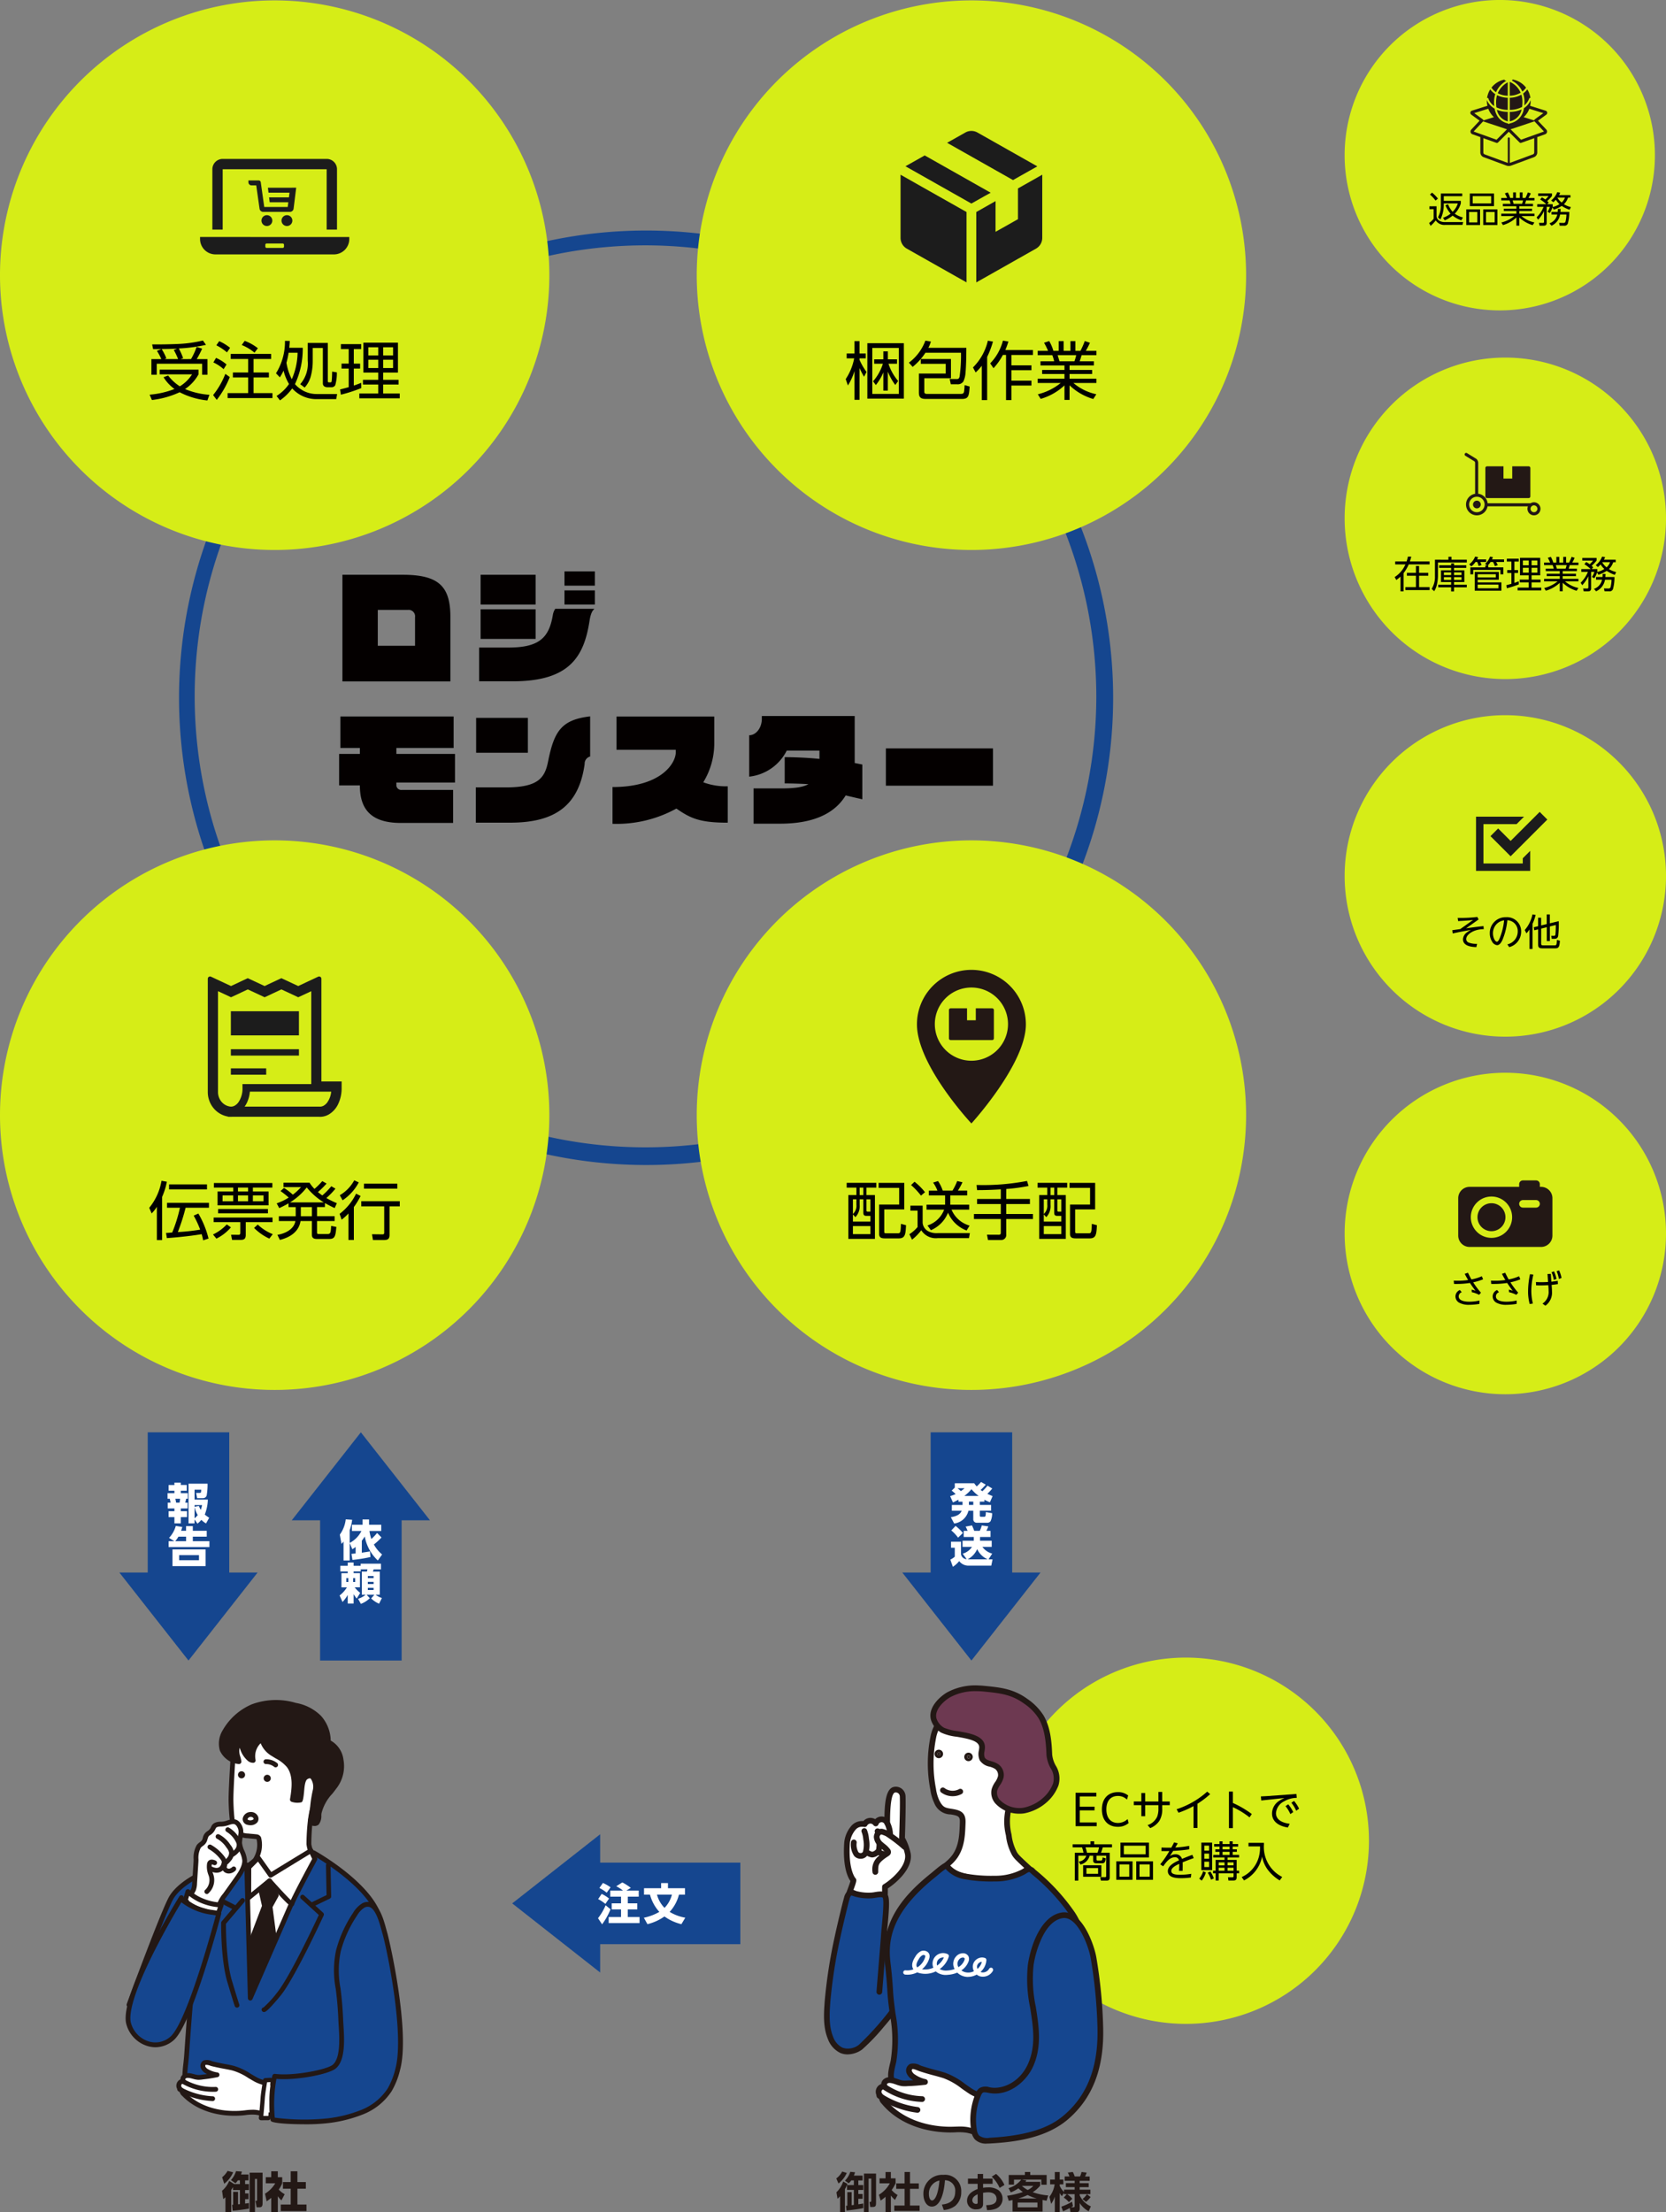 <svg xmlns="http://www.w3.org/2000/svg" width="301.999" height="400.863"><rect width="100%" height="100%" fill="#808080" stroke="none"/><defs><clipPath id="clip-path"><path id="長方形_12440" data-name="長方形 12440" fill="none" d="M0 0h301.999v400.863H0z"/></clipPath><clipPath id="clip-path-2"><path id="長方形_12441" data-name="長方形 12441" fill="none" d="M0 0h13.942v15.682H0z"/></clipPath><clipPath id="clip-path-4"><path id="長方形_12443" data-name="長方形 12443" fill="none" d="M0 0h13.763v11.319H0z"/></clipPath><clipPath id="clip-path-6"><path id="長方形_12445" data-name="長方形 12445" fill="none" d="M0 0h27.052v17.303H0z"/></clipPath><clipPath id="clip-path-7"><path id="長方形_12446" data-name="長方形 12446" fill="none" d="M0 0h25.692v27.451H0z"/></clipPath><clipPath id="clip-path-8"><path id="長方形_12450" data-name="長方形 12450" fill="none" d="M0 0h24.254v25.43H0z"/></clipPath><clipPath id="clip-path-9"><path id="長方形_12451" data-name="長方形 12451" fill="none" d="M0 0h19.744v27.831H0z"/></clipPath></defs><g id="グループ_6290" data-name="グループ 6290" transform="translate(-.001)"><g id="グループ_6271" data-name="グループ 6271" transform="translate(.001)"><g id="グループ_6270" data-name="グループ 6270" clip-path="url(#clip-path)"><path id="パス_54609" data-name="パス 54609" d="M265.135 401.551a84.664 84.664 0 1133.057-6.674 84.394 84.394 0 01-33.057 6.674m0-166.644a81.72 81.72 0 1081.72 81.72 81.812 81.812 0 00-81.72-81.72" transform="translate(-148.126 -190.451)" fill="#15468f"/><path id="パス_54610" data-name="パス 54610" d="M1087.407 1720.207a33.184 33.184 0 11-33.184-33.184 33.184 33.184 0 0133.184 33.184" transform="translate(-839.254 -1386.668)" fill="#d6ed17"/><path id="パス_54611" data-name="パス 54611" d="M851.487 2211.336a3.738 3.738 0 001.067-1.252l.828.255a4.823 4.823 0 01-1.5 1.909zm2.025.982a6.524 6.524 0 01-.464.966v4.159h-.873v-2.891a4.339 4.339 0 01-.464.464l-.2-1.175a4.744 4.744 0 001.221-1.948zm.758 3.865c.077-.008.155-.016.4-.054v-2.714h-1.237v-.882h1.237v-.843h-.479a3.007 3.007 0 01-.448.526l-.688-.479a3.875 3.875 0 00.966-1.6l.858.085a3.5 3.5 0 01-.209.6h1.585v.873h-.773v.843h.889v.882h-.889v.735h.773v.866h-.773v1c.371-.047.618-.093.881-.147l.023.835c-.68.162-2.767.425-3.038.456l-.1-.866c.038-.008.2-.023.239-.023v-2.458h.781zm4.422-5.721v5.21c0 .65-.07.835-.673.835h-.386l-.131-.92c.294 0 .325 0 .325-.317v-3.9h-.487v6.069h-.84v-6.981z" transform="translate(-699.889 -1816.603)" fill="#231815"/><path id="パス_54612" data-name="パス 54612" d="M897.036 2217.859h-.966v-2.806a8.541 8.541 0 01-.881.688l-.317-1.059a5.5 5.5 0 001.979-2.071h-1.863v-.9h1.082v-1.144h.966v1.144h.858v.9a7.245 7.245 0 01-.711 1.214 3.683 3.683 0 001.074.9l-.471.9a5.468 5.468 0 01-.75-.8zm2.489-7.3h.982v2.072h1.593v.982h-1.592v3.031h1.739v.974h-4.592v-.974h1.871v-3.031h-1.516v-.982h1.515z" transform="translate(-735.549 -1816.996)" fill="#231815"/><path id="パス_54613" data-name="パス 54613" d="M943.52 2218.851c.974-.093 2.412-.464 2.412-2.342a1.87 1.87 0 00-1.863-2.064c-.131 2.11-.781 4.777-2.373 4.777-.982 0-1.531-1.106-1.531-2.265a3.4 3.4 0 013.625-3.487 2.929 2.929 0 013.232 3.084 3.218 3.218 0 01-1.067 2.52 3.891 3.891 0 01-2.1.766zm-2.358-1.871c0 .363.116 1.129.58 1.129.41 0 1.09-.812 1.33-3.61a2.387 2.387 0 00-1.909 2.482" transform="translate(-772.779 -1819.387)" fill="#231815"/><path id="パス_54614" data-name="パス 54614" d="M989.221 2213.365v.943H987.5v.719a5.416 5.416 0 01.874-.07 3.113 3.113 0 011.925.51 1.947 1.947 0 01.734 1.553 1.906 1.906 0 01-1.314 1.833 4.33 4.33 0 01-1.5.224l-.155-.9c.727-.015 1.879-.085 1.879-1.152 0-.541-.356-1.175-1.507-1.175a6.036 6.036 0 00-.935.085v2c0 .781-.572 1-1.183 1a1.549 1.549 0 01-1.724-1.562c0-1.322 1.283-1.863 1.917-2.126v-.935h-1.755v-.943h1.755v-.85h.99v.85zm-2.706 2.83c-.348.177-.966.479-.966 1.105a.654.654 0 00.68.649c.286 0 .286-.116.286-.255zm3.34-3.68a5.526 5.526 0 011.515 2l-.874.534a6.13 6.13 0 00-1.43-2.034z" transform="translate(-809.295 -1818.602)" fill="#231815"/><path id="パス_54615" data-name="パス 54615" d="M1032.562 2215.807c-.433-.085-.533-.1-.727-.147v2.11h-5.442v-2.094c-.193.038-.526.116-.68.147l-.3-.92a15.13 15.13 0 002.853-.68 8.385 8.385 0 01-.812-.665 6.94 6.94 0 01-1.384.734l-.4-.773a4.579 4.579 0 002.3-1.538h-1.314v.9h-.951v-1.747h2.93v-.534h.966v.534h2.976v1.77h-.967v-.927h-3.525l.835.147c-.046.07-.155.209-.193.255h2.675v.688a5.524 5.524 0 01-1.353 1.191 11.3 11.3 0 002.806.588zm-1.654.325h-3.579v.868h3.579zm-.131-.734a8.072 8.072 0 01-1.647-.634 10.537 10.537 0 01-1.693.634zm-2.69-2.288a5.147 5.147 0 001.051.742 2.98 2.98 0 001.021-.742z" transform="translate(-842.848 -1817.031)" fill="#231815"/><path id="パス_54616" data-name="パス 54616" d="M1071.135 2214.3l-.394.6a2.946 2.946 0 01-.386-.572v3.487h-.889v-2.837a4.952 4.952 0 01-.665 1.322l-.309-1.283a4.868 4.868 0 00.943-2.257h-.82v-.866h.851v-1.361h.889v1.361h.657v.866h-.657v.271a3.57 3.57 0 00.781 1.113v-.425h1.925v-.456h-1.592v-.727h1.592v-.417h-1.809v-.789h.866a5.094 5.094 0 00-.294-.7l.9-.109a4.459 4.459 0 01.348.812h.966a3.9 3.9 0 00.271-.812l.928.116a4.4 4.4 0 01-.294.7h.843v.789h-1.809v.417h1.631v.727h-1.631v.456h1.941v.812h-1.941v.216a3.985 3.985 0 002.026 2l-.4.889a4.42 4.42 0 01-1.624-1.492v.974c0 .379-.147.7-.672.7h-.99l-.147-.781a10.259 10.259 0 01-1.214.6l-.309-.835a10.431 10.431 0 001.941-.9l.17.789a3.382 3.382 0 01-.356.216h.41c.162 0 .247-.023.247-.247v-2.126h-1.368a3.837 3.837 0 01.943.835l-.619.611a4.114 4.114 0 00-.936-.827l.557-.618h-.5zm4.824.758a4.119 4.119 0 01-.842.881l-.634-.518a3.582 3.582 0 00.8-.866z" transform="translate(-878.258 -1816.959)" fill="#231815"/><path id="パス_54617" data-name="パス 54617" d="M867.083 1843.149c2.16-.279 1.937-2.1 1.971-4.2 1.477-.885 4.532-3.492 4.146-5.942a10.136 10.136 0 00-1.059-2.838s.2-5.576.122-7.647a1.254 1.254 0 00-1.421-1.185c-1.605.2-1.307 5.345-1.407 5.992a1.119 1.119 0 00-2.053.141 1.192 1.192 0 00-2.011.125 3.066 3.066 0 00-.85-.02 2.03 2.03 0 00-1.245.755 4.909 4.909 0 00-1.11 2.819c-.313 5.091 1.142 6.573 1.153 6.584a10.591 10.591 0 01-.654 2.1c-.369 1.208-.943 2.339.558 3.009a5.108 5.108 0 001.971.312l1.1.028a5.181 5.181 0 00.787-.035" transform="translate(-708.631 -1497.062)" fill="#fff"/><path id="パス_54618" data-name="パス 54618" d="M862.211 1825.7a1.516 1.516 0 00-.921.565 4.392 4.392 0 00-1 2.529c-.291 4.731 1 6.18 1.009 6.194.284.287.232.571-.43 2.333-.051.137-.09.238-.1.277-.04.131-.082.262-.125.391-.39 1.2-.445 1.616.4 1.993a4.691 4.691 0 001.772.267l1.1.028a4.632 4.632 0 00.708-.03c1.438-.186 1.506-1.133 1.514-3.086 0-.2 0-.4.005-.606a.518.518 0 01.251-.436c1.418-.849 4.236-3.291 3.9-5.417a9.66 9.66 0 00-1-2.664.522.522 0 01-.067-.274c0-.055.2-5.581.122-7.609a.76.76 0 00-.265-.529.721.721 0 00-.575-.162c-.388.048-.863.9-.923 4.683a7.908 7.908 0 01-.036.874.518.518 0 01-.972.156.6.6 0 00-1.1.076.518.518 0 01-.908.132.674.674 0 00-1.137.071.518.518 0 01-.643.233c-.152-.007-.478 0-.579.009m1.857 15.615h-.178l-1.1-.028a5.55 5.55 0 01-2.168-.356c-1.767-.789-1.3-2.217-.962-3.259.04-.124.081-.249.119-.374.013-.042.059-.167.123-.337.108-.288.408-1.086.5-1.44-.417-.569-1.41-2.411-1.141-6.787a5.394 5.394 0 011.221-3.11 2.544 2.544 0 011.552-.941 3.344 3.344 0 01.721-.04 1.7 1.7 0 012.131-.334 1.649 1.649 0 011.052-.486 1.6 1.6 0 01.625.082c.05-2.583.265-5.27 1.827-5.464a1.758 1.758 0 011.373.4 1.8 1.8 0 01.629 1.279c.073 1.906-.085 6.642-.117 7.543a10.265 10.265 0 011.048 2.881c.427 2.714-2.642 5.333-4.143 6.311v.313c-.008 1.867-.017 3.8-2.417 4.108a5.372 5.372 0 01-.69.041" transform="translate(-706.24 -1494.672)" fill="#231815"/><path id="パス_54619" data-name="パス 54619" d="M853.788 1947.519c-.907-2.287-1.658-11.335-1.594-13.407.04-1.278.748-6.359.233-7.174-.405-.641-1.766-.179-2.392-.149a8.9 8.9 0 01-2.891-.266c-.438-.126-.822-.369-1.2-.092a2.013 2.013 0 00-.5 1.017c-.236.787-1.331 5.361-1.639 6.865a90.1 90.1 0 00-1.821 11.733c-.159 2.22-.3 4.534.551 6.589a3.98 3.98 0 001.985 2.24 3.678 3.678 0 003.419-.558c1.41-.977 5.961-6.515 5.85-6.8" transform="translate(-691.978 -1583.347)" fill="#15468f"/><path id="パス_54620" data-name="パス 54620" d="M851.509 1944.714zm-8.284 8.495a3.372 3.372 0 01-1.3-.251 4.5 4.5 0 01-2.264-2.519c-.919-2.21-.744-4.661-.59-6.824a91.4 91.4 0 011.831-11.8c.306-1.493 1.4-6.078 1.65-6.909l.028-.094a2.144 2.144 0 01.661-1.194 1.411 1.411 0 011.412-.064c.077.027.156.055.238.079a8.272 8.272 0 002.723.247 5.089 5.089 0 00.511-.072c.782-.132 1.855-.314 2.344.461.4.632.314 2.366-.012 5.776-.07.73-.13 1.36-.14 1.69 0 .065-.07.9-.318 3.96a3060.67 3060.67 0 00-.5 6.2.529.529 0 01-.534.5.515.515 0 01-.5-.524c0-.117.149-1.94.5-6.255.159-1.956.309-3.8.315-3.917.011-.355.07-.97.144-1.749.133-1.382.442-4.618.166-5.127-.119-.188-.942-.049-1.294.01a5.7 5.7 0 01-.635.085 9.248 9.248 0 01-3.059-.286c-.1-.029-.2-.063-.3-.1-.315-.111-.393-.123-.462-.073a1.8 1.8 0 00-.274.644l-.03.1c-.217.725-1.309 5.265-1.628 6.82a90.483 90.483 0 00-1.812 11.666c-.146 2.048-.312 4.369.513 6.353a3.466 3.466 0 001.706 1.96 3.2 3.2 0 002.924-.506 50.681 50.681 0 006.239-7.072.518.518 0 01.989-.092c.12.3.208.523-2.743 3.966a36.036 36.036 0 01-3.895 4.049 4.644 4.644 0 01-2.609.861" transform="translate(-689.579 -1580.954)" fill="#231815"/><path id="パス_54621" data-name="パス 54621" d="M901.294 1855.231h-.005a.518.518 0 01-.512-.523 4.556 4.556 0 00-.487-1.81.518.518 0 01.885-.537 5.528 5.528 0 01.637 2.359.518.518 0 01-.518.512" transform="translate(-739.941 -1522.364)" fill="#231815"/><path id="パス_54622" data-name="パス 54622" d="M868.105 1866.121h-.06a1.52 1.52 0 01-1.112-.519 3.6 3.6 0 01-.568-2.511.518.518 0 011.031.092 2.668 2.668 0 00.312 1.734.482.482 0 00.373.169.439.439 0 00.446-.238 5.067 5.067 0 00.063-2.229l-.013-.116a4.48 4.48 0 00-.271-1.188.518.518 0 01.926-.464 5.432 5.432 0 01.374 1.537l.013.115a5.9 5.9 0 01-.12 2.7 1.456 1.456 0 01-1.395.917" transform="translate(-712.101 -1529.312)" fill="#231815"/><path id="パス_54623" data-name="パス 54623" d="M882.425 1861.133l.01.012-.01-.012m-2.083 3.6l.008.01-.008-.01m.589 1.323h-.036a2.538 2.538 0 01-1.361-.675.518.518 0 01.8-.655 2.168 2.168 0 00.618.3 1.184 1.184 0 00.715-.448 5.787 5.787 0 00-.055-2.233 19.818 19.818 0 01-.079-.594c0-.043-.008-.08-.011-.112s-.037-.068-.059-.112a.518.518 0 01.926-.464c.023.045.037.073.047.089a.569.569 0 01.116.373c0 .014 0 .047.01.111.019.168.046.359.075.562a6.22 6.22 0 010 2.737 2.079 2.079 0 01-1.709 1.125" transform="translate(-722.852 -1529.485)" fill="#231815"/><path id="パス_54624" data-name="パス 54624" d="M896.526 1866.9a25.513 25.513 0 00-3.115-2.371 5.082 5.082 0 00-.944-.364c-.525-.106-1 .465-.973 1a2.046 2.046 0 00.792 1.35 7.289 7.289 0 011.17 1.1.376.376 0 01.093.33.4.4 0 01-.169.177 11.887 11.887 0 00-1.111.795 2.555 2.555 0 00-1.023 2.544z" transform="translate(-732.569 -1532.261)" fill="#fff"/><path id="パス_54625" data-name="パス 54625" d="M888.854 1869.582a.518.518 0 01-.518-.515 3.046 3.046 0 011.2-2.939 9.336 9.336 0 01.93-.677l.079-.053a4.889 4.889 0 00-.632-.581c-.123-.1-.246-.2-.364-.308a2.5 2.5 0 01-.965-1.712 1.573 1.573 0 01.543-1.238 1.22 1.22 0 011.049-.294 5.241 5.241 0 011.128.439 26.116 26.116 0 013.168 2.412.518.518 0 11-.68.781 24.924 24.924 0 00-3.061-2.33 5.277 5.277 0 00-.76-.287.223.223 0 00-.17.065.539.539 0 00-.183.4 1.543 1.543 0 00.619.987c.108.1.22.188.333.281a4.811 4.811 0 01.914.9.844.844 0 01.158.808.891.891 0 01-.365.428l-.236.158a8.346 8.346 0 00-.828.6c-.822.708-.849.98-.843 2.149a.518.518 0 01-.515.521z" transform="translate(-730.178 -1529.869)" fill="#231815"/><path id="パス_54626" data-name="パス 54626" d="M892.784 1883.045a.492.492 0 01-.08-.006 2.083 2.083 0 01-1.083-.523.518.518 0 01.7-.761 1.033 1.033 0 00.539.26.518.518 0 01-.078 1.03" transform="translate(-732.741 -1546.617)" fill="#231815"/><path id="パス_54627" data-name="パス 54627" d="M962.8 1759.577a9.333 9.333 0 01-1.057-3.418 9.951 9.951 0 01-.05-4.641c.628-1.991 2.371-3.273 3.114-5.161a14.6 14.6 0 001.135-6.1 8.757 8.757 0 00-2.333-5.652 9.974 9.974 0 00-6.7-2.567c-2.14.019-4.731 1.328-6.437 2.568a6.261 6.261 0 00-1.267 1.165 6.811 6.811 0 00-1.162 2.814 24.568 24.568 0 000 9.274 7.8 7.8 0 00.66 2.286 2.731 2.731 0 002.6 1.792c1.525.24 2.14.529 2.093 1.93-.073 2.159-.13 4.324-1.4 6.157a6.776 6.776 0 01-.9 1.023c-.252.241-.937.828-.937.828a14.143 14.143 0 002.311 1.395 17.644 17.644 0 0010.027.523 5.8 5.8 0 001.875-.7 4.714 4.714 0 001.046-.872s-1.637-1.49-2.148-2.037a4.048 4.048 0 01-.471-.614" transform="translate(-778.887 -1423.67)" fill="#fff"/><path id="パス_54628" data-name="パス 54628" d="M948.6 1759.443a9.457 9.457 0 001.628.947 17.176 17.176 0 009.762.51 5.254 5.254 0 001.708-.63 4.621 4.621 0 00.569-.419c-.524-.482-1.411-1.308-1.775-1.7a4.621 4.621 0 01-.53-.691 9.626 9.626 0 01-1.129-3.607 10.367 10.367 0 01-.033-4.884 9.749 9.749 0 011.707-2.924 9.852 9.852 0 001.418-2.27 14.07 14.07 0 001.1-5.879 8.175 8.175 0 00-2.186-5.318 9.481 9.481 0 00-6.325-2.412c-2.048.019-4.586 1.342-6.137 2.469a5.7 5.7 0 00-1.164 1.067 6.417 6.417 0 00-1.064 2.6 23.8 23.8 0 000 9.078 7.429 7.429 0 00.611 2.135c.654 1.271 1.049 1.333 2.222 1.518 1.472.233 2.594.562 2.53 2.459v.081c-.073 2.172-.148 4.418-1.493 6.354a7.291 7.291 0 01-.964 1.1c-.107.1-.282.258-.454.41m7.268 2.971a18.929 18.929 0 01-5.957-1.038 13.765 13.765 0 01-2.456-1.469.518.518 0 01-.034-.812c.007-.006.678-.581.917-.809a6.268 6.268 0 00.829-.944c1.171-1.686 1.238-3.683 1.309-5.8v-.082c.033-.975-.2-1.172-1.657-1.4a3.224 3.224 0 01-2.981-2.067 8.334 8.334 0 01-.711-2.435 24.806 24.806 0 01.005-9.47 7.36 7.36 0 011.262-3.025 6.686 6.686 0 011.37-1.264c1.755-1.276 4.446-2.646 6.736-2.667a10.441 10.441 0 017.072 2.722 9.207 9.207 0 012.481 5.986 15.085 15.085 0 01-1.169 6.315 10.781 10.781 0 01-1.556 2.516 8.845 8.845 0 00-1.546 2.612 9.6 9.6 0 00.067 4.4 8.821 8.821 0 00.985 3.229 3.562 3.562 0 00.411.536c.491.526 2.1 1.993 2.118 2.008a.518.518 0 01.05.714 5.248 5.248 0 01-1.171.98 6.248 6.248 0 01-2.042.765 20.81 20.81 0 01-4.335.5" transform="translate(-776.487 -1421.279)" fill="#231815"/><path id="パス_54629" data-name="パス 54629" d="M928.134 1899.746c-.121.074-.234.146-.331.2a11.044 11.044 0 01-5.213 1.2 26.489 26.489 0 01-5.36-.405 5.4 5.4 0 01-3.067-1.664.869.869 0 00-.28-.265c-.263-.121-1.961 1.383-2.372 1.712-5.3 4.245-9.132 8.956-8.25 16.023a76.22 76.22 0 01.455 5.072c.246 4.277 1.484 8.268.588 12.6-.207 1-.843 2.948-.128 3.677.341.347 2.987 2.459 12.4 3.544 4.963.573 14.027-.479 18.558-2.585a1.781 1.781 0 00.872-.671 1.85 1.85 0 00.148-.9 49.8 49.8 0 011.325-13.032c.523-2.044 1.506-4.255 1.6-6.37.153-3.427-.415-7.416-2.333-10.322a36.062 36.062 0 00-6.966-7.545c-.238-.2-.53-.569-.838-.581a1.68 1.68 0 00-.814.319" transform="translate(-742.342 -1560.74)" fill="#15468f"/><path id="パス_54630" data-name="パス 54630" d="M911.377 1896.988c-.419.262-1.274.982-1.585 1.244-.145.122-.264.222-.34.282-8.011 6.421-8.57 11.466-8.06 15.555.2 1.622.357 3.34.459 5.107.077 1.354.26 2.706.436 4.013a25.352 25.352 0 01.142 8.719c-.034.166-.08.355-.129.561-.188.783-.537 2.242-.136 2.649.022.023 2.319 2.265 12.093 3.393 4.748.547 13.767-.443 18.28-2.541a1.386 1.386 0 00.636-.448 1.492 1.492 0 00.085-.651 50.582 50.582 0 011.342-13.163c.172-.672.395-1.369.611-2.043a16.993 16.993 0 00.974-4.222 17.285 17.285 0 00-2.247-10.013 35.937 35.937 0 00-6.87-7.437 4.939 4.939 0 01-.195-.18 1.555 1.555 0 00-.342-.279 1.525 1.525 0 00-.509.245l-.085.052c-.1.06-.188.116-.27.16a11.46 11.46 0 01-5.457 1.26 27.052 27.052 0 01-5.465-.415 5.87 5.87 0 01-3.365-1.843zm5.923 42.712a27.948 27.948 0 01-3.16-.159c-9.963-1.148-12.462-3.438-12.714-3.7-.8-.817-.414-2.435-.131-3.615.047-.195.09-.373.122-.529a24.2 24.2 0 00-.154-8.372c-.179-1.327-.364-2.7-.444-4.092a75.883 75.883 0 00-.452-5.038c-.972-7.792 3.72-12.708 8.439-16.491.072-.057.184-.152.321-.267 1.728-1.454 2.163-1.709 2.591-1.511a1.214 1.214 0 01.438.375l.026.032a4.831 4.831 0 002.768 1.485 26.144 26.144 0 005.256.4 10.446 10.446 0 004.969-1.135c.066-.036.14-.082.219-.13l.089-.054a2.091 2.091 0 011.1-.394 1.621 1.621 0 011.006.565c.052.05.1.1.15.14a36.88 36.88 0 017.061 7.654c2.356 3.57 2.526 8.192 2.418 10.63a17.748 17.748 0 01-1.022 4.491 35.84 35.84 0 00-.594 1.984 49.657 49.657 0 00-1.309 12.9 2.313 2.313 0 01-.211 1.152 2.23 2.23 0 01-1.108.892c-3.855 1.791-10.608 2.789-15.675 2.789" transform="translate(-739.959 -1558.331)" fill="#231815"/><path id="パス_54631" data-name="パス 54631" d="M916.6 2110.689a2.642 2.642 0 00-1.089-2.253c-.378-.206-1.392.033-1.888-.044a7.487 7.487 0 01-2.763-1.235 17.945 17.945 0 00-4.411-2.609c-1.508-.475-2.04-.519-4.2-1.215-.483-.155-1.3-.606-1.765-.4a.833.833 0 00-.362 1.032 1.941 1.941 0 00.794.89 5.784 5.784 0 002.063.879c-.943.1-1.888.2-2.837.229a9.142 9.142 0 01-1.263.017 8.976 8.976 0 01-1.4-.411 3.322 3.322 0 00-.894-.177 1.12 1.12 0 00-.833.311.685.685 0 00-.091.84.977.977 0 00-1.063 1.21 1.916 1.916 0 00.634.874c-.172.237.214.615.355.784 2.8 3.351 7.393 4.9 11.811 4.959a18.319 18.319 0 013.3.074c2.172.427 4.167 1.98 5.479-.956a6.5 6.5 0 00.43-2.8" transform="translate(-735.296 -1728.487)" fill="#fff"/><path id="パス_54632" data-name="パス 54632" d="M906.929 2111.426a7.631 7.631 0 011.471.123 13.622 13.622 0 011.436.393c1.64.516 2.63.828 3.47-1.052a5.978 5.978 0 00.386-2.555c-.036-.537-.191-1.49-.82-1.832a3.277 3.277 0 00-.808.005 4.293 4.293 0 01-.913.007 8.063 8.063 0 01-2.971-1.316 48.015 48.015 0 01-.969-.674 12.173 12.173 0 00-3.31-1.872c-.649-.2-1.118-.328-1.615-.459-.638-.169-1.361-.36-2.589-.755-.124-.04-.27-.1-.425-.16-.244-.1-.817-.327-.969-.26-.1.043-.138.239-.086.388a1.437 1.437 0 00.6.635 5.317 5.317 0 001.879.8.518.518 0 01-.052 1.021c-.887.095-1.892.2-2.876.231-.108 0-.219.009-.332.016a6.078 6.078 0 01-1.007 0 4.974 4.974 0 01-1.069-.288c-.144-.05-.285-.1-.422-.141a2.869 2.869 0 00-.753-.156.6.6 0 00-.449.146.2.2 0 00-.051.18.517.517 0 01-.48.819.46.46 0 00-.5.57 1.521 1.521 0 00.484.62.518.518 0 01.146.522 2.4 2.4 0 00.185.229l.07.081c2.482 2.971 6.645 4.712 11.42 4.775.332 0 .663-.008 1.013-.02.3-.01.6-.021.906-.021m4.683 1.943a7.187 7.187 0 01-2.086-.439 12.713 12.713 0 00-1.326-.364 9.356 9.356 0 00-2.142-.084c-.347.011-.707.024-1.063.019-5.078-.067-9.525-1.943-12.2-5.145l-.053-.061a1.626 1.626 0 01-.469-.878 2.021 2.021 0 01-.572-.924 1.513 1.513 0 01.326-1.354 1.49 1.49 0 01.62-.418 1.25 1.25 0 01.333-.758 1.627 1.627 0 011.195-.475h.021a3.779 3.779 0 011.036.2c.152.045.31.1.471.156a4.314 4.314 0 00.845.237 5.182 5.182 0 00.832 0c.121-.006.241-.012.356-.016.233-.007.465-.019.7-.033a6.198 6.198 0 01-.2-.13 2.453 2.453 0 01-.991-1.147 1.339 1.339 0 01.638-1.676 2.4 2.4 0 011.778.243c.131.052.253.1.358.136 1.2.387 1.88.566 2.536.74.508.135.989.262 1.661.473a13.119 13.119 0 013.6 2.015c.314.223.628.446.946.658a7.056 7.056 0 002.555 1.154 3.856 3.856 0 00.676-.017 2.614 2.614 0 011.38.118 3.064 3.064 0 011.359 2.672 7.051 7.051 0 01-.473 3.047c-.715 1.6-1.653 2.057-2.64 2.057" transform="translate(-732.907 -1726.099)" fill="#231815"/><path id="パス_54633" data-name="パス 54633" d="M1001.235 1958.143c-.952 6.068 2.618 12.155-.007 18.126-1.265 2.876-4.34 5.164-7.429 4.589a2.074 2.074 0 00-1.567.047 1.608 1.608 0 00-.494.717 11.67 11.67 0 00-.791 6.445 2.572 2.572 0 00.522 1.337 2.883 2.883 0 002.364.594c4.936-.269 10.166-1.076 13.9-4.32 4.8-4.175 6.258-9.836 6.123-16.021a88.6 88.6 0 00-1.236-12.792c-.4-2.29-2.535-8.185-5.682-7.69-3.443.541-5.181 5.655-5.7 8.968" transform="translate(-814.398 -1602.122)" fill="#15468f"/><path id="パス_54634" data-name="パス 54634" d="M990.5 1978.851a.605.605 0 00-.348.085 1.221 1.221 0 00-.315.5 11.209 11.209 0 00-.756 6.157 2.126 2.126 0 00.4 1.074 2.474 2.474 0 001.95.423c8.286-.452 11.612-2.479 13.584-4.194 4.152-3.612 6.1-8.722 5.945-15.619a87.584 87.584 0 00-1.228-12.714c-.4-2.311-2.438-7.684-5.091-7.268-1.369.215-2.57 1.284-3.569 3.176a17.914 17.914 0 00-1.7 5.362 24.455 24.455 0 00.407 7.531c.553 3.508 1.126 7.136-.451 10.724-1.257 2.857-4.487 5.542-8 4.89l-.174-.034a3.692 3.692 0 00-.652-.089m.445 9.287a2.835 2.835 0 01-2.238-.781 3.056 3.056 0 01-.648-1.6 12.257 12.257 0 01.826-6.732 2.078 2.078 0 01.672-.937 2.238 2.238 0 011.795-.163l.164.032c2.229.414 5.391-.948 6.86-4.29 1.455-3.309.931-6.63.376-10.145a25.228 25.228 0 01-.407-7.852l.511.08-.511-.08c.626-3.99 2.607-8.845 6.131-9.4 3.613-.572 5.86 5.748 6.272 8.113a88.681 88.681 0 011.243 12.869c.158 7.224-1.9 12.6-6.3 16.423-3.991 3.472-9.688 4.2-14.207 4.447-.18.01-.361.016-.54.016" transform="translate(-812.017 -1599.728)" fill="#231815"/><path id="パス_54635" data-name="パス 54635" d="M958.528 1718.323a10.34 10.34 0 00-5.571 1.195c-1.4.843-3.192 2.649-2.633 4.446a3.54 3.54 0 001.6 1.942c1.617.957 7.334.577 7.139 3.219a3.591 3.591 0 00.038 1.987c.48.88 1.779.8 2.6 1.375a1.879 1.879 0 01.757 1.859c-.17.875-.948 1.527-1.16 2.393a2.463 2.463 0 00.574 2.111 5.453 5.453 0 004.779 1.609 8.069 8.069 0 004.463-2.556 7.432 7.432 0 001.3-2.153c.772-2.129-1.088-3.454-1.161-5.408-.084-2.245-.307-4.868-1.515-6.885a9.8 9.8 0 00-2.73-2.779c-2.425-1.766-4.628-2-7.565-2.293-.3-.03-.607-.051-.92-.062" transform="translate(-781.043 -1412.387)" fill="#6d3951"/><path id="パス_54636" data-name="パス 54636" d="M955.614 1716.44a9.454 9.454 0 00-4.8 1.13c-1.22.733-2.868 2.363-2.405 3.848a3.031 3.031 0 001.37 1.65 9.222 9.222 0 002.457.611c2.272.386 5.1.866 4.935 3.091a8.372 8.372 0 01-.064.542 2 2 0 00.04 1.159c.189.347.648.49 1.18.655a4.494 4.494 0 011.264.542 2.384 2.384 0 01.97 2.384 4.081 4.081 0 01-.659 1.416 3.574 3.574 0 00-.506 1 1.952 1.952 0 00.468 1.655 4.946 4.946 0 004.3 1.431 7.6 7.6 0 004.147-2.373 6.838 6.838 0 001.214-2 3.42 3.42 0 00-.458-2.829 5.992 5.992 0 01-.734-2.383c-.087-2.343-.322-4.769-1.442-6.638a9.186 9.186 0 00-2.591-2.626c-2.331-1.7-4.42-1.907-7.312-2.2-.293-.029-.592-.05-.887-.06q-.247-.009-.49-.009m7.858 22.2a5.867 5.867 0 01-4.4-1.854 2.957 2.957 0 01-.68-2.566 4.38 4.38 0 01.638-1.311 3.276 3.276 0 00.517-1.059 1.37 1.37 0 00-.543-1.334 3.671 3.671 0 00-.981-.4 2.72 2.72 0 01-1.781-1.149 2.8 2.8 0 01-.156-1.8c.023-.16.045-.319.057-.475.088-1.192-1.713-1.594-4.076-1.995a9.165 9.165 0 01-2.811-.741 4.074 4.074 0 01-1.831-2.234c-.688-2.211 1.474-4.21 2.86-5.043a10.8 10.8 0 015.856-1.268c.317.011.638.033.953.065 2.939.294 5.261.527 7.819 2.39a10.461 10.461 0 012.87 2.931c1.239 2.07 1.5 4.651 1.588 7.131a5.128 5.128 0 00.634 1.978 4.387 4.387 0 01.5 3.626 7.811 7.811 0 01-1.388 2.306 8.628 8.628 0 01-4.78 2.737 5.373 5.373 0 01-.861.067" transform="translate(-778.638 -1409.996)" fill="#231815"/><path id="パス_54637" data-name="パス 54637" d="M985.168 1786.937a.252.252 0 11-.252-.251.252.252 0 01.252.251" transform="translate(-809.357 -1468.586)" fill="#231815"/><path id="パス_54638" data-name="パス 54638" d="M982.526 1784.28a.266.266 0 10.266.266.266.266 0 00-.266-.266m0 1.035a.769.769 0 11.769-.769.771.771 0 01-.769.769" transform="translate(-806.965 -1466.195)" fill="#231815"/><path id="パス_54639" data-name="パス 54639" d="M954.936 1783.922a.252.252 0 11-.252-.251.252.252 0 01.252.251" transform="translate(-784.507 -1466.108)" fill="#231815"/><path id="パス_54640" data-name="パス 54640" d="M952.3 1781.266a.266.266 0 10.266.266.266.266 0 00-.266-.266m0 1.035a.769.769 0 11.769-.769.77.77 0 01-.769.769" transform="translate(-782.117 -1463.719)" fill="#231815"/><path id="パス_54641" data-name="パス 54641" d="M904.633 2124.091h-.014a13.442 13.442 0 01-7.171-2.336.518.518 0 11.587-.853 12.388 12.388 0 006.612 2.153.518.518 0 01-.014 1.036" transform="translate(-737.483 -1743.224)" fill="#231815"/><path id="パス_54642" data-name="パス 54642" d="M899.835 2133.57a.486.486 0 01-.065 0 16.7 16.7 0 01-7.147-2.656.518.518 0 01.574-.862 15.68 15.68 0 006.7 2.491.518.518 0 01-.063 1.031" transform="translate(-733.511 -1750.745)" fill="#231815"/><path id="パス_54643" data-name="パス 54643" d="M926.84 1986.535a1.2 1.2 0 00-.983.5 1.18 1.18 0 00-.126.969 3.6 3.6 0 001.226-1.463 1.159 1.159 0 00-.116-.006m3.552.018h-.005a.9.9 0 00-.657.332 1.215 1.215 0 00-.3.916 1.381 1.381 0 00.162.494 2.54 2.54 0 001.073-1.236.533.533 0 00.043-.383.375.375 0 00-.315-.123m-7.121-.472a.454.454 0 00-.172.032 1.735 1.735 0 00-.673.7c-.3.46-.609 1.088-.339 1.46a.528.528 0 00.052.061 3.319 3.319 0 001.4-1.794.648.648 0 00.041-.3.183.183 0 00-.107-.11.47.47 0 00-.2-.044m10.564 1.237a.965.965 0 00-.854.7.944.944 0 00.071.582 2.437 2.437 0 00.782-1.28m-2.5 2.736a2.807 2.807 0 01-1.95-.778 5.348 5.348 0 01-1.764.4 2.818 2.818 0 01-2.093-.581l-.044-.041a4.324 4.324 0 01-2.992.3 2.808 2.808 0 01-.36-.124 4.008 4.008 0 01-2.2.4.388.388 0 11.086-.772 3.153 3.153 0 001.415-.181c-.39-.582-.273-1.356.349-2.3a2.384 2.384 0 011.025-.989 1.266 1.266 0 011.015.033.951.951 0 01.513.6 1.323 1.323 0 01-.047.732 4.027 4.027 0 01-1.291 1.912 3.6 3.6 0 002.054-.283 1.908 1.908 0 012.585-2.46.389.389 0 01.206.462 4.288 4.288 0 01-1.639 2.24 2.342 2.342 0 001.382.268 4.529 4.529 0 001.314-.27 2.13 2.13 0 01-.236-.737 1.987 1.987 0 01.488-1.523 1.66 1.66 0 011.235-.6h.012a1.108 1.108 0 011 .529 1.206 1.206 0 010 1.028 3.244 3.244 0 01-1.27 1.55 2.08 2.08 0 00.589.3 2.31 2.31 0 001.688-.151 1.74 1.74 0 01-.174-1.181 1.7 1.7 0 01.862-1.1 1.592 1.592 0 011.322-.109.388.388 0 01.248.38 3.117 3.117 0 01-1.066 2.142.994.994 0 00.162.06 1.3 1.3 0 001.4-.629.388.388 0 11.678.378 2.075 2.075 0 01-2.281 1 1.793 1.793 0 01-.645-.326 3.307 3.307 0 01-1.571.411" transform="translate(-755.86 -1631.844)" fill="#fff"/><path id="パス_54644" data-name="パス 54644" d="M959.267 1820.678a3.455 3.455 0 01-2.139-.723.5.5 0 01.618-.778 2.475 2.475 0 002.622.246.5.5 0 11.463.879 3.366 3.366 0 01-1.565.375" transform="translate(-786.568 -1495.205)" fill="#231815"/><path id="パス_54645" data-name="パス 54645" d="M1095.108 1824.606h3.766v.668h-3.005v1.852h2.675v.669h-2.675v2.183h3.067v.676h-3.827z" transform="translate(-900.136 -1499.756)"/><path id="パス_54646" data-name="パス 54646" d="M1124.792 1830.237c-1.745 0-2.874-1.168-2.874-3.143 0-2.006 1.161-3.136 2.905-3.136a2.819 2.819 0 011.852.607l-.215.745a2.28 2.28 0 00-1.645-.661c-1.337 0-2.09.922-2.09 2.436 0 1.637.884 2.459 2.1 2.459a2.539 2.539 0 001.752-.707l.184.722a2.906 2.906 0 01-1.968.676" transform="translate(-922.173 -1499.223)"/><path id="パス_54647" data-name="パス 54647" d="M1155.753 1823.907h.692v1.537h2.4v-1.744h.692v1.745h1.368v.661h-1.368v.584a4.036 4.036 0 01-.507 2.236 3.653 3.653 0 01-1.668 1.337l-.476-.538a2.94 2.94 0 001.737-1.537 4.128 4.128 0 00.223-1.5v-.584h-2.4v2.006h-.692v-2.01h-1.368v-.661h1.368z" transform="translate(-948.859 -1499.01)"/><path id="パス_54648" data-name="パス 54648" d="M1201.729 1830.019h-.707v-3.958a16.812 16.812 0 01-2.721 1.2l-.354-.63a15.418 15.418 0 005.549-3.189l.546.446a16.5 16.5 0 01-2.313 1.752z" transform="translate(-984.667 -1498.797)"/><path id="パス_54649" data-name="パス 54649" d="M1255.41 1827.463l-.415.607a14.616 14.616 0 00-3.013-1.852v3.8h-.715v-6.618h.715v2.06a17.617 17.617 0 013.428 2.006" transform="translate(-1028.493 -1498.762)"/><path id="パス_54650" data-name="パス 54650" d="M1285.031 1826.191l5.188-.377.062.707a4.6 4.6 0 00-2.267.615 2.606 2.606 0 00-1.5 2.152c0 1.337 1.383 1.8 2.49 1.929l-.338.676c-1.4-.215-2.867-.922-2.867-2.544a2.751 2.751 0 011.183-2.213 6.961 6.961 0 011.076-.592l-4.212.454-.069-.738c.415-.023.838-.038 1.253-.069m3.7 1.5a6.8 6.8 0 01.915 1.406l-.523.361a6.272 6.272 0 00-.876-1.437zm1.061-.615a7.012 7.012 0 01.915 1.406l-.523.369a6.586 6.586 0 00-.876-1.445z" transform="translate(-1055.216 -1500.749)"/><path id="パス_54651" data-name="パス 54651" d="M1096.456 1877.275c0 .13.062.192.2.192h.538c.269 0 .315-.062.361-.561l.584.161a1.629 1.629 0 01-.192.684c-.146.208-.3.215-.538.215h-.914c-.369 0-.646-.077-.646-.515v-.868h-.646a2.141 2.141 0 01-1.668 1.6l-.292-.53a1.568 1.568 0 001.36-1.068h-1.445v4.519h-.638v-5.049h1.576a5.6 5.6 0 00-.269-.976h-1.7v-.553h3.236v-.546h.669v.546h3.228v.553h-1.675a8.472 8.472 0 01-.315.976h1.583v4.488c0 .361-.154.561-.53.561h-1.068l-.131-.638.892.008c.169.007.192-.1.192-.246v-3.643h-1.752zm.876 3.128h-3.3v-2.083h3.3zm-2.874-5.326a7.429 7.429 0 01.269.976h1.914a5.4 5.4 0 00.269-.976zm.169 4.8h2.113v-1.045h-2.113z" transform="translate(-897.688 -1540.338)"/><path id="パス_54652" data-name="パス 54652" d="M1139.5 1882.056h-2.943v-3.351h2.943zm-2.352-.561h1.76v-2.229h-1.76zm5.333-3.481h-5.172v-2.7h5.172zm-4.557-.577h3.95v-1.56h-3.95zm5.287 4.619h-3.036v-3.351h3.036zm-2.444-.561h1.852v-2.229h-1.852z" transform="translate(-934.204 -1541.438)"/><path id="パス_54653" data-name="パス 54653" d="M1183.832 1875.1l.669.169c-.146.254-.3.507-.454.761a20.15 20.15 0 002.529-.3l-.008.63c-.984.146-1.914.231-2.905.284-.2.323-.407.638-.615.953a1.816 1.816 0 011.022-.346 1.185 1.185 0 011.2.845 36.382 36.382 0 011.875-.745l.246.6a29.51 29.51 0 00-2.013.769c.015.207.015.407.015.615 0 .307-.008.622-.015.93h-.653c.031-.453.046-.822.046-1.276-.484.223-1.445.661-1.445 1.284s.792.692 1.637.692a12.218 12.218 0 001.983-.169l-.069.669a14.132 14.132 0 01-1.8.123c-.884 0-2.375-.092-2.375-1.291 0-.991 1.245-1.591 2.014-1.945a.691.691 0 00-.722-.561c-.976 0-1.637.93-2.137 1.644l-.53-.361a18.223 18.223 0 001.652-2.405c-.246.008-.492.008-.738.008s-.469 0-.707-.008l.015-.638c.415.023.838.031 1.253.031h.53c.169-.323.346-.638.5-.961" transform="translate(-971.004 -1541.26)"/><path id="パス_54654" data-name="パス 54654" d="M1221.005 1880.784a3.736 3.736 0 00.707-1.337l.492.208a4.1 4.1 0 01-.753 1.483zm2.336-1.537h-1.952v-5h1.952zm-1.406-3.543h.86v-.9h-.86zm0 1.476h.86v-.937h-.86zm0 1.506h.86v-.976h-.86zm1.206 2.283a5.092 5.092 0 00-.6-1.276l.492-.192a5.291 5.291 0 01.622 1.253zm3.927-5.495h.761v.446h-.761v.561h1.168v.469h-2.09v.438h1.645v1.96h.446v.469h-.446v.722c0 .446-.2.584-.623.584h-.868l-.077-.6.776.008c.146 0 .231-.031.231-.184v-.53h-2.7v1.307h-.553v-1.307h-.461v-.469h.461v-1.96h1.614v-.438h-2.044v-.469h1.137v-.561h-.761v-.446h.761v-.5h-.976v-.461h.976v-.492h.546v.492h1.276v-.492h.561v.492h.991v.461h-.991zm-2.536 2.9h1.06v-.538h-1.06zm0 .976h1.06v-.546h-1.06zm.7-3.873h1.276v-.5h-1.276zm0 1.006h1.276v-.561h-1.276zm.914 1.891h1.084v-.538h-1.084zm0 .976h1.084v-.546h-1.084z" transform="translate(-1003.619 -1540.373)"/><path id="パス_54655" data-name="パス 54655" d="M1268.257 1875.575v.307a6.074 6.074 0 003.313 5.872l-.454.63a7.629 7.629 0 01-2.006-1.737 5.651 5.651 0 01-1.183-2.6 6.206 6.206 0 01-3.274 4.335l-.43-.607a5.526 5.526 0 001.529-1.015 5.69 5.69 0 001.552-2.528 6.6 6.6 0 00.246-2.014h-2.09v-.646z" transform="translate(-1039.142 -1541.65)"/><path id="パス_54656" data-name="パス 54656" d="M99.582 50.187A49.791 49.791 0 1149.791.4a49.791 49.791 0 0149.791 49.787" transform="translate(0 -.326)" fill="#d6ed17"/><path id="パス_54657" data-name="パス 54657" d="M163.178 356.4l-.369 1.026a14 14 0 01-5.028-1.488 16.264 16.264 0 01-5.028 1.407l-.415-.969a15.922 15.922 0 004.509-1.026 7.457 7.457 0 01-1.984-2.133l.83-.311a8.18 8.18 0 002.122 1.96 6.856 6.856 0 002.214-2.168h-5.87v-.853h7.046v.853a7.743 7.743 0 01-2.445 2.664 13.883 13.883 0 004.417 1.038m-3.333-6.47a12.254 12.254 0 001.015-2.2l1 .311a18.371 18.371 0 01-.98 1.891h1.949v2.837h-.969v-1.995h-8.229v1.995h-.969v-2.837h1.8a10.208 10.208 0 00-.8-1.488l.83-.334c-.508.012-1.015.012-1.522.012l-.173-.853c1.58.011 3.16-.012 4.74-.081a23.369 23.369 0 004.463-.623l.554.784a28.088 28.088 0 01-4.924.657 12.5 12.5 0 01.784 1.753l-.45.173zm-3.125-1.649l.6-.254c-.934.058-1.868.069-2.8.081a9.619 9.619 0 01.853 1.684l-.334.138h2.462a11.977 11.977 0 00-.784-1.649" transform="translate(-125.216 -284.864)"/><path id="パス_54658" data-name="パス 54658" d="M217.646 357.59l-.657-.876a14.3 14.3 0 002.214-3.84l.807.577a16.744 16.744 0 01-2.364 4.14m1.776-6.423l-.53.853a7.611 7.611 0 00-1.857-1.222l.484-.819a7.533 7.533 0 011.9 1.188m.646-3.01l-.565.819a9.812 9.812 0 00-1.926-1.28l.519-.749a8.634 8.634 0 011.972 1.211m7.438 2.018h-3.183v2.445h2.78v.9h-2.779v2.837h3.425v.9h-8.13v-.9h3.725v-2.837h-2.768v-.9h2.768v-2.445h-3.16v-.922h7.323zm-2.4-1.949l-.611.8a8.758 8.758 0 00-2.318-1.384l.542-.75a8.7 8.7 0 012.387 1.338" transform="translate(-178.357 -285.129)"/><path id="パス_54659" data-name="パス 54659" d="M285.754 355.88a5.131 5.131 0 002.675.7h3.644l-.161.922H288.5a5.888 5.888 0 01-4.567-1.937 9.416 9.416 0 01-2.214 2.168l-.623-.8a7.791 7.791 0 002.26-2.168 8.86 8.86 0 01-.992-2.422 9.511 9.511 0 01-.669 1.211l-.7-.727a10.824 10.824 0 001.626-5.881l.876.023c-.023.415-.058.819-.1 1.234h2.445a14.967 14.967 0 01-1.407 6.585 5.033 5.033 0 001.326 1.084m-.853-6.77h-1.626a15.774 15.774 0 01-.392 1.811 9.974 9.974 0 00.969 2.987 12.5 12.5 0 001.05-4.8m5.478 5.1c0 .2.035.265.231.265h.265c.15 0 .2-.138.207-.277.058-.565.069-1.119.081-1.672l.853.138a7.962 7.962 0 01-.288 2.329.764.764 0 01-.692.369h-.68c-.461 0-.876-.173-.876-.715v-6.4h-1.834v2.376a10.613 10.613 0 01-.392 2.895 5.022 5.022 0 01-1.072 1.9l-.807-.611a5.63 5.63 0 001.361-4.255v-3.217h3.644z" transform="translate(-230.964 -285.183)"/><path id="パス_54660" data-name="パス 54660" d="M350.066 356.044l.012.946a27.168 27.168 0 01-3.7 1.2l-.15-.946c.519-.127 1.049-.277 1.568-.415v-3.369h-1.3v-.9h1.3v-2.64h-1.418v-.888h3.69v.888h-1.349v2.641h1.142v.9h-1.142v3.079c.45-.15.9-.323 1.349-.5m6.654-7.277v5.42h-2.676v1.317h2.791v.853h-2.791v1.626h3v.865h-7.326v-.865h3.425v-1.626h-2.768v-.853h2.768v-1.315h-2.687v-5.42zm-5.374 2.318h1.8V349.6h-1.8zm0 2.284h1.8v-1.511h-1.8zm2.7-2.284h1.788V349.6h-1.788zm0 2.284h1.788v-1.511h-1.788z" transform="translate(-284.584 -286.673)"/><path id="パス_54661" data-name="パス 54661" d="M808.972 50.187A49.791 49.791 0 11759.181.4a49.791 49.791 0 0149.791 49.791" transform="translate(-583.091 -.326)" fill="#d6ed17"/><path id="パス_54662" data-name="パス 54662" d="M864.851 352.741l-.45.865a15.713 15.713 0 01-.819-1.58v5.766h-.911v-5.224a10.347 10.347 0 01-1.2 2.618l-.392-1.153a10.244 10.244 0 001.534-3.76h-1.361v-.873h1.418v-2.249h.911v2.249h1.13v.876h-1.13v.265a11.629 11.629 0 001.269 2.2m6.77 4.832H865v-10.044h6.619zm-5.72-.853h4.809v-8.326H865.9zm4.682-2.341l-.519.727a10.842 10.842 0 01-1.349-2.422v3.436h-.814v-3.3a9.207 9.207 0 01-1.361 2.295l-.5-.68a8.837 8.837 0 001.776-3.183h-1.58v-.8h1.665v-1.442h.819v1.442h1.661v.8h-1.55a9.1 9.1 0 001.753 3.125" transform="translate(-707.774 -285.343)"/><path id="パス_54663" data-name="パス 54663" d="M925.407 350.683a8.748 8.748 0 002.987-3.99l1 .162a5.761 5.761 0 01-.461 1.142h6.885c0 1.246-.034 3.344-.15 4.532a4.252 4.252 0 01-.392 1.568 1.216 1.216 0 01-1.13.5h-1.142l-.207-.957 1.2.012c.369.012.5-.069.6-.45a27.551 27.551 0 00.254-4.313h-6.447a11.141 11.141 0 01-2.318 2.56zm7.623-.657v3.483h-4.83v2.422c0 .381.231.415.553.415h6.02c.427 0 .577-.1.634-.438.046-.277.081-.75.1-1.153l.911.254c-.115 1.73-.2 2.249-1.418 2.249h-6.47c-.888 0-1.315-.2-1.315-1.165v-3.436h4.867v-1.765h-4.521v-.865z" transform="translate(-760.649 -284.969)"/><path id="パス_54664" data-name="パス 54664" d="M993.212 357.464h-.969v-6.227a8.694 8.694 0 01-1.119 1.222l-.484-.911a10.023 10.023 0 002.7-4.843l.923.161a16.789 16.789 0 01-1.05 2.779zm1.153-5.778l-.6-.877a9.2 9.2 0 002.306-4.117l.992.161a15.175 15.175 0 01-.553 1.534h5.005v.9h-3.91v1.88h3.633v.888h-3.633v1.891h3.633v.888h-3.633v2.629h-.969v-8.177h-.577a11.27 11.27 0 01-1.695 2.4" transform="translate(-814.268 -284.969)"/><path id="パス_54665" data-name="パス 54665" d="M1067.155 356.723l-.553.865a10.483 10.483 0 01-4.3-2.479v2.641h-.923v-2.63a10.584 10.584 0 01-4.313 2.445l-.519-.83a10.553 10.553 0 004.152-2.053h-4.175v-.782h4.855v-.842h-4.048v-.738h4.048v-.807h-4.348v-.761h2.479a7.6 7.6 0 00-.334-1.107h-2.652v-.784h1.88a12.372 12.372 0 00-.726-1.465l.934-.311a8.341 8.341 0 01.761 1.776h.957v-1.764h.9v1.764h1.234v-1.764h.888v1.764h.923a14.3 14.3 0 00.784-1.776l.934.311a12.426 12.426 0 01-.75 1.465h1.926v.784h-2.687q-.156.571-.346 1.107h2.572v.761h-4.408v.807h4.094v.738h-4.094v.842h4.866v.784H1063a9.367 9.367 0 004.152 2.041m-7.011-7.081c.127.4.219.715.334 1.107h2.71a8.7 8.7 0 00.323-1.107z" transform="translate(-868.42 -285.288)"/><path id="パス_54666" data-name="パス 54666" d="M99.582 905.093A49.791 49.791 0 1149.791 855.3a49.791 49.791 0 0149.791 49.791" transform="translate(0 -703.026)" fill="#d6ed17"/><path id="パス_54667" data-name="パス 54667" d="M154.279 1212.477h-.946v-6.031a6.766 6.766 0 01-.946 1.2l-.438-1.015a10.573 10.573 0 002.226-4.9l.969.173a12.753 12.753 0 01-.865 2.756zm5.72-4.428l.854-.381a17.033 17.033 0 011.845 4.532l-.98.323a9.848 9.848 0 00-.265-1.119c-1.8.311-4.428.588-6.308.715l-.15-.934c.38-.012.75-.046 1.119-.081a26.583 26.583 0 001.4-4.486h-2.341v-.888h7.6v.888h-4.232a36.9 36.9 0 01-1.407 4.406 36.821 36.821 0 004.048-.438 17.368 17.368 0 00-1.176-2.537m2.41-4.751h-6.873v-.911h6.873z" transform="translate(-124.896 -987.775)"/><path id="パス_54668" data-name="パス 54668" d="M216.859 1213.327a8.316 8.316 0 002.5-1.822l.75.531a8.286 8.286 0 01-2.629 2.041zm5.939.069c0 .634-.231.911-.888.911h-1.591l-.184-.934 1.372.011c.231 0 .3-.127.3-.346v-1.949h-4.832v-.83h10.679v.83H222.8zm4.82-8.568h-3.528v.715h2.848v2.5h-9.249v-2.5h2.837v-.715h-3.506V1204h10.6zm-.8 4.67h-9.03v-.784h9.03zm-8.223-2.191h1.926v-1.061H218.6zm2.791-1.764h1.834v-.715h-1.834zm0 1.764h1.834v-1.061h-1.834zm2.7 0h1.937v-1.061h-1.933zm.219 4.832l.669-.611a8.445 8.445 0 002.721 1.741l-.623.807a9.666 9.666 0 01-2.768-1.937" transform="translate(-178.25 -989.639)"/><path id="パス_54669" data-name="パス 54669" d="M291.6 1202.987l.761.438a14.314 14.314 0 01-1.649 1.7 16.18 16.18 0 001.9.934l-.4.888c-.6-.288-1.176-.576-1.764-.911v.727h-1.43v1.661h3.194v.865h-3.194v2.053c0 .265.081.3.334.3h1.557c.554 0 .6-.208.669-1.465l.946.185c-.046.473-.092.922-.15 1.2-.138.669-.38.98-1.107.98h-2.284c-.553 0-.9-.173-.9-.784v-2.468h-2.053c-.311 1.972-1.937 2.975-3.748 3.425l-.45-.922c1.361-.208 3.021-.992 3.264-2.5h-3v-.865h3.056v-1.661h-1.3v-.681c-.576.334-1.084.588-1.684.865l-.461-.865a9.715 9.715 0 002.18-1.049 16.265 16.265 0 00-1.488-1.176l.634-.565a10.861 10.861 0 011.6 1.222 10.529 10.529 0 001.488-1.372h-3.183v-.807h4.717a6.464 6.464 0 00.9 1.13 12.574 12.574 0 001.418-1.407l.773.438a14.2 14.2 0 01-1.568 1.545c.265.219.519.415.8.611a13.774 13.774 0 001.626-1.661m-4.451.208a11.337 11.337 0 01-3.033 2.71h6.124a12.158 12.158 0 01-3.091-2.71m-1.073 5.224h2.007v-1.661h-2.007z" transform="translate(-231.55 -988.042)"/><path id="パス_54670" data-name="パス 54670" d="M346.141 1208.414l-.369-1.061a10.126 10.126 0 002.987-3.656l.819.415a13.731 13.731 0 01-1.223 2.007v5.974h-.98v-4.809a10.5 10.5 0 01-1.234 1.13m.173-3.517l-.507-.922a7.01 7.01 0 002.618-2.7l.819.38a8.883 8.883 0 01-2.929 3.24m10.367 1.1h-1.857v5.155c0 .75-.311.946-1.026.946h-1.983l-.173-1.049 1.868.023c.254 0 .346-.057.346-.323v-4.751H349.7v-.934h6.977zm-.45-3.206h-6.043v-.9h6.043z" transform="translate(-284.211 -987.403)"/><path id="パス_54671" data-name="パス 54671" d="M808.972 905.093a49.791 49.791 0 11-49.791-49.793 49.791 49.791 0 0149.791 49.791" transform="translate(-583.091 -703.026)" fill="#d6ed17"/><path id="パス_54672" data-name="パス 54672" d="M867.426 1203.866v.865h-1.788v1.349h1.534v7.934h-4.82v-7.934h1.465v-1.349h-1.765v-.865zm-3.022 2.987v1a2.869 2.869 0 01-.772 2.226l-.45-.507v1.315h3.171v-1.038h-.692c-.438 0-.588-.15-.588-.588v-2.41zm-1.222 0v2.652a2.011 2.011 0 00.634-1.7v-.957zm0 6.3h3.171v-1.453h-3.171zm1.222-7.069h.669v-1.349h-.673zm1.234.773v1.937c0 .254.035.289.288.289h.427v-2.226zm6.85 1.822h-3.621v4.025c0 .277.069.3.392.3h2.053c.45 0 .531-.081.577-1.707l.923.242c-.081 1.6-.138 2.387-1.3 2.387h-2.526c-.588 0-1.05-.1-1.05-.807v-5.328h3.633v-3.021h-3.725v-.9h4.648z" transform="translate(-708.573 -989.532)"/><path id="パス_54673" data-name="パス 54673" d="M928.27 1206.5v3.091a1.89 1.89 0 001.026 1.557 3.205 3.205 0 001.7.334h5.835l-.162.911h-5.674a3.123 3.123 0 01-2.975-1.43 9.373 9.373 0 01-1.672 1.707l-.484-.991a6.41 6.41 0 001.488-1.3v-2.964h-1.3v-.911zm.427-2.433l-.727.623a12.3 12.3 0 00-1.8-1.914l.634-.6a11.3 11.3 0 011.891 1.891m8.015 2.26v.9h-3.206a5.036 5.036 0 003.275 2.894l-.542.888a5.942 5.942 0 01-3.367-3.229 5.77 5.77 0 01-3.1 3.171l-.623-.853a4.792 4.792 0 003.021-2.872h-3.194v-.9h3.367v-1.672h-2.952v-.876h1.557a6.084 6.084 0 00-.784-1.453l.9-.277a7.309 7.309 0 01.853 1.73h1.764a10.052 10.052 0 00.853-1.73l.957.219a10.672 10.672 0 01-.83 1.511h1.684v.876h-3.056v1.672z" transform="translate(-761.021 -988.042)"/><path id="パス_54674" data-name="パス 54674" d="M997.471 1205.187h4.29v.923h-4.29v1.8h4.844v.911h-4.844v2.768a.922.922 0 01-1 1.038h-2.306l-.184-.969 2.122.011c.242 0 .381-.069.381-.334v-2.514h-4.867v-.911h4.867v-1.8h-4.3v-.923h4.3v-1.741a67.16 67.16 0 01-4.3.138l-.092-.934a41.924 41.924 0 009.145-.727l.277.911a32.019 32.019 0 01-4.036.542z" transform="translate(-815.067 -987.935)"/><path id="パス_54675" data-name="パス 54675" d="M1061.767 1203.866v.865h-1.788v1.349h1.534v7.934h-4.82v-7.934h1.464v-1.349h-1.764v-.865zm-3.021 2.987v1a2.868 2.868 0 01-.773 2.226l-.45-.507v1.315h3.171v-1.038H1060c-.438 0-.588-.15-.588-.588v-2.41zm-1.222 0v2.652a2.011 2.011 0 00.634-1.7v-.957zm0 6.3h3.171v-1.453h-3.171zm1.222-7.069h.669v-1.349h-.669zm1.234.773v1.937c0 .254.035.289.289.289h.427v-2.226zm6.85 1.822h-3.621v4.025c0 .277.069.3.392.3h2.053c.45 0 .531-.081.577-1.707l.923.242c-.081 1.6-.138 2.387-1.3 2.387h-2.525c-.588 0-1.05-.1-1.05-.807v-5.328h3.633v-3.021h-3.725v-.9h4.647z" transform="translate(-868.314 -989.532)"/><path id="パス_54676" data-name="パス 54676" d="M1425.3 28.126A28.123 28.123 0 111397.179 0a28.123 28.123 0 0128.121 28.126" transform="translate(-1125.311 -.003)" fill="#d6ed17"/><path id="パス_54677" data-name="パス 54677" d="M1456.411 198.542v1.889a1.063 1.063 0 00.593.775 1.849 1.849 0 00.971.2h3.257l-.117.508h-3.127a1.867 1.867 0 01-1.726-.814 7.413 7.413 0 01-.925.99l-.273-.521a4.139 4.139 0 00.821-.762v-1.746h-.769v-.515zm.248-1.388l-.43.352a6.4 6.4 0 00-1.009-1.088l.371-.345a6.217 6.217 0 011.068 1.081m4.534 3.414l-.287.521a5.215 5.215 0 01-1.577-.853 5.7 5.7 0 01-1.433.853l-.319-.462a4.613 4.613 0 001.374-.743 5.6 5.6 0 01-.932-1.518l.475-.182a4.511 4.511 0 00.834 1.361 3.654 3.654 0 00.938-1.518h-2.547v.234a5.846 5.846 0 01-.619 2.684l-.43-.4a4.554 4.554 0 00.528-2.248v-2.071h3.87v.489h-3.349v.84h3.094v.469a4.562 4.562 0 01-1.1 1.863 4.243 4.243 0 001.479.677" transform="translate(-1196.005 -161.165)"/><path id="パス_54678" data-name="パス 54678" d="M1495.428 202.664h-2.5v-2.84h2.5zm-1.994-.476h1.492V200.3h-1.492zm4.521-2.951h-4.384v-2.287h4.384zm-3.863-.489h3.348v-1.322h-3.348zm4.482 3.915H1496v-2.84h2.573zm-2.072-.476h1.57V200.3h-1.57z" transform="translate(-1227.133 -161.887)"/><path id="パス_54679" data-name="パス 54679" d="M1534.541 201.262l-.313.489a5.923 5.923 0 01-2.43-1.4v1.492h-.521v-1.485a5.979 5.979 0 01-2.436 1.381l-.293-.469a5.96 5.96 0 002.345-1.159h-2.358v-.443h2.743v-.475h-2.286v-.417h2.286v-.456h-2.456v-.43h1.4a4.312 4.312 0 00-.189-.625h-1.5v-.443h1.062a7 7 0 00-.41-.827l.528-.176a4.713 4.713 0 01.43 1h.541v-1h.508v1h.7v-1h.5v1h.521a8.064 8.064 0 00.443-1l.528.176a7.127 7.127 0 01-.423.827h1.088v.443h-1.518q-.088.323-.2.625h1.453v.43h-2.484v.456h2.313v.417h-2.313v.475h2.749v.443h-2.349a5.291 5.291 0 002.345 1.153m-3.961-4c.072.228.124.4.189.625h1.531a4.925 4.925 0 00.182-.625z" transform="translate(-1256.396 -160.954)"/><path id="パス_54680" data-name="パス 54680" d="M1568.652 197.766a4.007 4.007 0 01-.664-.808 3.152 3.152 0 01-.469.462l-.378-.332a3.448 3.448 0 001.107-1.492l.528.085a3.065 3.065 0 01-.2.45h2.058v.45h-.436a2.854 2.854 0 01-.749 1.2 4.5 4.5 0 001.271.521l-.241.482a5.986 5.986 0 01-1.42-.7 5.428 5.428 0 01-1.446.677l-.234-.4a4.406 4.406 0 01-.482 1.016l-.417-.235a3.018 3.018 0 00.43-.886h-.58v2.912c0 .352-.2.5-.541.5h-.743l-.117-.508.7.006c.13 0 .221-.039.221-.182v-1.967a6.544 6.544 0 01-1.068 1.57l-.28-.43a5.7 5.7 0 001.27-1.9h-1.16v-.482h1.648a6.187 6.187 0 00-1.114-.86l.326-.378a4.566 4.566 0 01.605.391 3.616 3.616 0 00.587-.638h-1.876v-.469h2.5v.463a6.771 6.771 0 01-.866.919 3.792 3.792 0 01.28.28l-.28.293h1v.443c-.006.026-.02.052-.026.072a3.885 3.885 0 001.257-.528m1.772 1.407a7.462 7.462 0 01-.267 2.117.619.619 0 01-.645.384h-.821l-.111-.508.788.006a.333.333 0 00.371-.228 5.618 5.618 0 00.169-1.3h-1.146a2.7 2.7 0 01-1.563 2.032l-.365-.43a2.141 2.141 0 001.414-1.6h-1.049v-.469h1.127c.02-.182.026-.365.033-.541h.5a7.794 7.794 0 01-.032.541zm-2.15-2.573a3.311 3.311 0 00.769.879 2.228 2.228 0 00.6-.9h-1.355z" transform="translate(-1285.96 -160.774)"/></g></g><g id="グループ_6273" data-name="グループ 6273" transform="translate(266.526 14.405)"><g id="グループ_6272" data-name="グループ 6272" clip-path="url(#clip-path-2)" fill="#231815"><path id="パス_54681" data-name="パス 54681" d="M1525.348 97.313a4.544 4.544 0 01-1.936-.469 4.112 4.112 0 00-.181 1.082 6.2 6.2 0 00.062 1.132 5.045 5.045 0 002.055.455z" transform="translate(-1518.558 -94.007)"/><path id="パス_54682" data-name="パス 54682" d="M1526.069 113.857v-1.721a5.505 5.505 0 01-1.965-.376 2.678 2.678 0 001.965 2.1" transform="translate(-1519.279 -106.268)"/><path id="パス_54683" data-name="パス 54683" d="M1526.775 83.749a4.115 4.115 0 00-1.229 1.011 3.914 3.914 0 00-.584.977 4.158 4.158 0 001.812.452z" transform="translate(-1519.985 -83.244)"/><path id="パス_54684" data-name="パス 54684" d="M1551.873 92.62a.181.181 0 01.229-.106 3.951 3.951 0 00-.574-1.554 3.448 3.448 0 01-.755.751 4.338 4.338 0 01.243 1.369 7.342 7.342 0 01-.029.787 2.914 2.914 0 00.885-1.248" transform="translate(-1541.201 -89.171)"/><path id="パス_54685" data-name="パス 54685" d="M1539.248 81.106h-.009a4.1 4.1 0 011.914 1.993 3.084 3.084 0 00.641-.666.176.176 0 01.04-.04 3.968 3.968 0 00-2.459-1.484.181.181 0 01-.126.194" transform="translate(-1531.72 -80.912)"/><path id="パス_54686" data-name="パス 54686" d="M1539.481 97.492a3.98 3.98 0 00-.194-1.171 4.457 4.457 0 01-2.108.562v2.2a4.67 4.67 0 002.239-.539 6.609 6.609 0 00.063-1.053" transform="translate(-1530.027 -93.577)"/><path id="パス_54687" data-name="パス 54687" d="M1509.27 105.612l1.51-1.1a.407.407 0 00-.118-.718l-2.809-.881a3.98 3.98 0 00.094-.863v-.158a3.208 3.208 0 01-1.221 1.445 3.179 3.179 0 01-2.553 2.76h-.031a.18.18 0 01-.323 0 2.883 2.883 0 01-1.969-1.438 4.022 4.022 0 01-.435-1.237 3.148 3.148 0 01-1.4-1.557v.179a3.987 3.987 0 00.094.863l-2.807.881a.407.407 0 00-.118.718l1.51 1.1-1.51 1.611a.52.52 0 00.2.844l1.443.516v2.786a.911.911 0 00.593.852l4.14 1.528a1.223 1.223 0 00.846 0l4.14-1.528a.912.912 0 00.594-.851v-2.786l1.442-.516a.52.52 0 00.2-.844zm-1.57-2.173l2.542.8-1.541 1.119a.232.232 0 00-.025.021.283.283 0 00-.033.038.274.274 0 00-.024.041v.006a.274.274 0 00-.015.044v.006a.317.317 0 00-.006.046l-1.917-.593a3.983 3.983 0 001.028-1.532m-9.99.8l2.542-.8a3.982 3.982 0 001.028 1.532l-1.919.594a.273.273 0 00-.006-.045v-.006a.287.287 0 00-.015-.044v-.006a.3.3 0 00-.024-.042.269.269 0 00-.033-.038l-.025-.021zm-.116 3.333l1.694-1.807a.275.275 0 00.022-.025l.006-.009 4.33 1.441-1.893 1.89zm10.992 3.8a.366.366 0 01-.238.341l-4.14 1.528-.054.017v-4.438a.181.181 0 10-.362 0v4.437l-.053-.017-4.14-1.528a.365.365 0 01-.238-.341v-2.592l2.369.849a.272.272 0 00.284-.064l1.96-1.954 1.959 1.955a.272.272 0 00.283.063l2.37-.849zm-2.391-2.313l-1.894-1.889 4.33-1.443.006.009a.283.283 0 00.022.025l1.694 1.808z" transform="translate(-1497.006 -98.142)"/><path id="パス_54688" data-name="パス 54688" d="M1515.572 91.821a3.469 3.469 0 01-.917-.862 3.95 3.95 0 00-.575 1.561l.011-.005a.182.182 0 01.232.109 2.745 2.745 0 001.055 1.367 6.922 6.922 0 01-.027-.914 4.468 4.468 0 01.221-1.255" transform="translate(-1511.04 -89.17)"/><path id="パス_54689" data-name="パス 54689" d="M1539.327 111.4a5.358 5.358 0 01-2.148.44v1.72a2.757 2.757 0 002.148-2.159" transform="translate(-1530.027 -105.973)"/><path id="パス_54690" data-name="パス 54690" d="M1538.574 84.333a3.768 3.768 0 00-1.4-1.03v2.517a4.065 4.065 0 001.977-.544 3.794 3.794 0 00-.582-.943" transform="translate(-1530.026 -82.877)"/><path id="パス_54691" data-name="パス 54691" d="M1518.554 82.519a3.1 3.1 0 00.794.779 4.275 4.275 0 01.616-1.017 4.481 4.481 0 011.266-1.061 3.127 3.127 0 00-.214-.045.181.181 0 01-.148-.162 3.971 3.971 0 00-2.355 1.465.175.175 0 01.041.041" transform="translate(-1514.684 -80.995)"/></g></g><g id="グループ_6275" data-name="グループ 6275" transform="translate(.001)"><g id="グループ_6274" data-name="グループ 6274" clip-path="url(#clip-path)"><path id="パス_54692" data-name="パス 54692" d="M1427.309 393.064a29.127 29.127 0 11-29.127-29.127 29.127 29.127 0 0129.127 29.127" transform="translate(-1125.31 -299.143)" fill="#d6ed17"/><path id="パス_54693" data-name="パス 54693" d="M1420.074 567.893v-.533h2.064a7.783 7.783 0 00.243-.884l.607.013c-.074.3-.162.587-.256.87h3.576v.533h-3.785a7.336 7.336 0 01-.925 1.572v3.313h-.56v-2.685a6.182 6.182 0 01-.762.627l-.3-.533a5.088 5.088 0 001.95-2.294zm5.991 2.051h-1.665v2.065h1.909v.533h-4.392v-.533h1.916v-2.065h-1.64v-.526h1.64v-1.248h.567v1.248h1.666z" transform="translate(-1167.163 -465.622)"/><path id="パス_54694" data-name="パス 54694" d="M1460.684 567.229v-.529h.56v.526h2.773v.506h-5.235v2.449a7.511 7.511 0 01-.189 1.552 3.672 3.672 0 01-.493 1.2l-.459-.418a4.055 4.055 0 00.6-2.314v-2.975zm3.326 5h-2.31v.749h-.526v-.749h-2.334v-.472h2.334v-.486h-1.835v-2.112h1.835v-.452H1459v-.466h2.179v-.351h.526v.351h2.213v.466h-2.218v.452h1.869v2.112h-1.869v.486h2.308zm-4.149-2.22h1.316v-.479h-1.316zm0 .877h1.316v-.5h-1.316zm1.842-.877h1.349v-.479h-1.352zm0 .877h1.349v-.5h-1.352z" transform="translate(-1198.124 -465.808)"/><path id="パス_54695" data-name="パス 54695" d="M1498.979 566.989v.465h-1.066a3.142 3.142 0 01.229.56l-.52.169a4.105 4.105 0 00-.263-.729h-.31a3.25 3.25 0 01-.756.8l-.378-.378a3.2 3.2 0 001.066-1.4l.54.1a3.235 3.235 0 01-.182.412zm.384 1.093v.351h2.733v1.255h-.526v-.8h-4.932v.8h-.519v-1.255h2.712v-.351h.337l-.385-.277a3.141 3.141 0 00.9-1.322l.52.088a5.134 5.134 0 01-.162.418h2.186v.465h-1.437a3.323 3.323 0 01.29.58l-.513.169a5.759 5.759 0 00-.331-.749h-.452a2.95 2.95 0 01-.526.628zm1.91 1.174v1.417h-3.825v.472h4.3v1.511h-4.838v-3.4zm-3.825 1h3.286v-.587h-3.286zm0 1.97h3.765v-.675h-3.765z" transform="translate(-1229.585 -465.622)"/><path id="パス_54696" data-name="パス 54696" d="M1535.945 571.984l.007.553a15.878 15.878 0 01-2.166.7l-.088-.553c.3-.074.614-.162.918-.243v-1.97h-.762v-.526h.762V568.4h-.83v-.52h2.159v.52h-.789v1.545h.668v.526h-.668v1.8c.263-.088.526-.189.789-.29m3.893-4.257v3.176h-1.565v.769h1.633v.5h-1.633v.951h1.754v.506h-4.284v-.506h2v-.951h-1.62v-.5h1.62v-.769h-1.572v-3.171zm-3.144 1.356h1.053v-.87h-1.053zm0 1.336h1.053v-.884h-1.053zm1.579-1.336h1.046v-.87h-1.046zm0 1.336h1.046v-.884h-1.046z" transform="translate(-1260.64 -466.649)"/><path id="パス_54697" data-name="パス 54697" d="M1578.346 572.382l-.324.506a6.132 6.132 0 01-2.517-1.45v1.545h-.54v-1.538a6.191 6.191 0 01-2.524 1.43l-.3-.486a6.174 6.174 0 002.429-1.2h-2.442v-.459h2.84v-.493h-2.368v-.437h2.368v-.472h-2.544v-.445h1.451a4.528 4.528 0 00-.2-.648h-1.552v-.459h1.1a7.212 7.212 0 00-.425-.857l.547-.182a4.888 4.888 0 01.445 1.039h.56v-1.032h.526v1.032h.722v-1.032h.52v1.032h.54a8.373 8.373 0 00.459-1.039l.546.182a7.322 7.322 0 01-.438.857h1.127v.459h-1.572q-.091.334-.2.648h1.5v.445h-2.577v.472h2.4v.432h-2.4v.493h2.847v.459h-2.436a5.481 5.481 0 002.429 1.194m-4.1-4.143c.074.236.128.418.2.648h1.586a5.089 5.089 0 00.189-.648z" transform="translate(-1292.226 -465.84)"/><path id="パス_54698" data-name="パス 54698" d="M1613.673 568.76a4.117 4.117 0 01-.688-.837 3.269 3.269 0 01-.486.479l-.391-.344a3.573 3.573 0 001.147-1.545l.546.088a3.242 3.242 0 01-.209.466h2.132v.466h-.452a2.959 2.959 0 01-.776 1.241 4.676 4.676 0 001.316.54l-.249.5a6.2 6.2 0 01-1.471-.722 5.635 5.635 0 01-1.5.7l-.243-.411a4.568 4.568 0 01-.5 1.053l-.432-.243a3.125 3.125 0 00.445-.917h-.6v3.016c0 .364-.209.52-.56.52h-.769l-.121-.526.729.007c.135 0 .23-.04.23-.189v-2.038a6.784 6.784 0 01-1.107 1.626l-.29-.445a5.908 5.908 0 001.316-1.97h-1.2v-.5h1.707a6.433 6.433 0 00-1.154-.891l.337-.391a4.7 4.7 0 01.627.4 3.766 3.766 0 00.607-.661h-1.943v-.486h2.591v.479a6.988 6.988 0 01-.9.951 3.894 3.894 0 01.29.29l-.29.3h1.032v.459c-.007.027-.02.054-.027.074a4.031 4.031 0 001.3-.546m1.835 1.457a7.728 7.728 0 01-.276 2.193.641.641 0 01-.668.4h-.85l-.115-.526.816.007a.344.344 0 00.385-.236 5.8 5.8 0 00.176-1.349h-1.187a2.8 2.8 0 01-1.619 2.1l-.378-.445a2.219 2.219 0 001.464-1.66h-1.087v-.486h1.167c.02-.189.027-.378.034-.56h.519c-.007.182-.014.371-.034.56zm-2.226-2.665a3.425 3.425 0 00.8.911 2.3 2.3 0 00.621-.931h-1.4z" transform="translate(-1322.844 -465.652)"/></g></g><g id="グループ_6277" data-name="グループ 6277" transform="translate(265.488 82.059)"><g id="グループ_6276" data-name="グループ 6276" clip-path="url(#clip-path-4)" fill="#231815"><path id="パス_54699" data-name="パス 54699" d="M1500.479 509.541a.7.7 0 10.7.7.7.7 0 00-.7-.7" transform="translate(-1498.251 -500.882)"/><path id="パス_54700" data-name="パス 54700" d="M1503.756 469.862a1.177 1.177 0 00-.62.176h-7.781a1.968 1.968 0 00-1.708-1.725v-5.573a.991.991 0 00-.316-.724.276.276 0 00-.045-.034l-1.684-1.033a.282.282 0 00-.295.48l1.657 1.017a.428.428 0 01.118.294v5.583a1.965 1.965 0 102.254 2.278h7.321a1.182 1.182 0 101.095-.739m-10.351 1.8a1.4 1.4 0 111.4-1.4 1.4 1.4 0 01-1.4 1.4m10.352 0a.619.619 0 11.619-.619.619.619 0 01-.619.619" transform="translate(-1491.175 -460.908)"/><path id="パス_54701" data-name="パス 54701" d="M1512.635 480.359h7.539a.31.31 0 00.309-.309v-5.139a.309.309 0 00-.309-.309h-2.974v2.216h-1.588V474.6h-2.975a.31.31 0 00-.31.309v5.138a.31.31 0 00.31.309" transform="translate(-1508.56 -472.164)"/></g></g><g id="グループ_6279" data-name="グループ 6279" transform="translate(.001)"><g id="グループ_6278" data-name="グループ 6278" clip-path="url(#clip-path)"><path id="パス_54702" data-name="パス 54702" d="M1427.309 757a29.127 29.127 0 11-29.127-29.127A29.127 29.127 0 011427.309 757" transform="translate(-1125.31 -598.282)" fill="#d6ed17"/><path id="パス_54703" data-name="パス 54703" d="M1484.327 934.829l.047.567a4.858 4.858 0 00-1.747.324c-.58.236-1.43.769-1.43 1.484a.671.671 0 00.438.621 3.713 3.713 0 001.41.236h.122l-.128.587c-.9-.014-2.429-.2-2.429-1.41a1.6 1.6 0 01.675-1.221 4.078 4.078 0 01.782-.486c-1.113.189-2.22.4-3.319.648l-.074-.594 1.444-.2 2.314-1.653c-.9.108-1.794.155-2.7.2l-.081-.58c.128.007.256.007.385.007a23.717 23.717 0 003.171-.175l.236.452-2.274 1.606q1.569-.223 3.157-.4" transform="translate(-1215.412 -767.035)"/><path id="パス_54704" data-name="パス 54704" d="M1521.9 936.083a1.95 1.95 0 00-1.882-2.051 12.268 12.268 0 01-.891 3.576c-.182.385-.486.938-.972.938a1.186 1.186 0 01-.9-.641 2.785 2.785 0 01-.418-1.518 2.855 2.855 0 012.962-2.908 2.554 2.554 0 012.719 2.625 2.885 2.885 0 01-2.159 2.8l-.337-.5a2.4 2.4 0 001.882-2.321m-3.873-1.316a2.412 2.412 0 00-.621 1.639c0 .736.358 1.518.729 1.518.229 0 .438-.506.54-.756a11.779 11.779 0 00.755-3.117 2.264 2.264 0 00-1.4.715" transform="translate(-1246.779 -767.283)"/><path id="パス_54705" data-name="パス 54705" d="M1553.86 936.9h-.546v-3.549a3.6 3.6 0 01-.56.715l-.3-.6a6.239 6.239 0 001.4-2.827l.567.081a7.724 7.724 0 01-.56 1.626zm1.565-1.032c0 .277.04.378.344.378h2.092c.31 0 .371-.013.432-.985l.533.155c-.074 1.066-.2 1.37-.83 1.37h-2.348c-.533 0-.769-.115-.769-.688v-2.753l-.7.169-.088-.547.783-.189v-1.538h.547v1.4l1.019-.25v-1.748h.56v1.613l1.613-.391a18.989 18.989 0 01-.1 2.652c-.088.425-.3.54-.708.54h-.465l-.081-.547.459.007c.209 0 .277-.067.3-.277a15.547 15.547 0 00.06-1.68l-1.073.263v2.645h-.553v-2.51l-1.019.25z" transform="translate(-1276.059 -764.948)"/><path id="パス_54706" data-name="パス 54706" d="M1502.819 831.185v9.825h9.825v-3.636l-1.35 1.35v.936h-7.125v-7.125h6l1.35-1.35z" transform="translate(-1235.259 -683.202)" fill="#1c1c1c"/><path id="パス_54707" data-name="パス 54707" d="M1526.472 826.306l-5.267 5.265-2.261-2.26-1.389 1.389 2.26 2.26 1.389 1.389 1.388-1.389 5.267-5.265z" transform="translate(-1247.372 -679.192)" fill="#1c1c1c"/></g></g><g id="グループ_6281" data-name="グループ 6281" transform="translate(36.266 28.795)"><g id="グループ_6280" data-name="グループ 6280" clip-path="url(#clip-path-6)" fill="#1c1c1c"><path id="パス_54708" data-name="パス 54708" d="M218.094 163.611h18.85v10.936h1.872v-10.936a1.87 1.87 0 00-1.87-1.87h-18.852a1.871 1.871 0 00-1.87 1.87v10.936h1.87z" transform="translate(-213.992 -161.741)"/><path id="パス_54709" data-name="パス 54709" d="M203.865 241.209h-.173v.362a2.79 2.79 0 002.79 2.791h21.47a2.791 2.791 0 002.791-2.79v-.362zm11.661 1.749v-.342a.225.225 0 01.225-.225h2.932a.225.225 0 01.225.225v.342a.225.225 0 01-.225.225h-2.932a.225.225 0 01-.225-.225" transform="translate(-203.692 -227.06)"/><path id="パス_54710" data-name="パス 54710" d="M257.04 184.993h-.579l.111.891h3.81l-.107.853h-3.6l.11.891h3.377l-.106.853H255.8l-.631-4.481a.38.38 0 00-.376-.327h-1.863V184a.563.563 0 00.564.563h.853l.6 4.225a.674.674 0 00.668.58h4.837a.674.674 0 00.669-.592l.418-3.374.053-.406v-.009z" transform="translate(-244.164 -179.77)"/><path id="パス_54711" data-name="パス 54711" d="M266.224 220a.982.982 0 10.982-.982.982.982 0 00-.982.982z" transform="translate(-255.091 -208.823)"/><path id="パス_54712" data-name="パス 54712" d="M286.629 220a.982.982 0 10.982-.982.982.982 0 00-.982.982z" transform="translate(-271.863 -208.823)"/></g></g><g id="グループ_6283" data-name="グループ 6283" transform="translate(163.245 23.721)"><g id="グループ_6282" data-name="グループ 6282" clip-path="url(#clip-path-7)" fill="#1c1c1c"><path id="パス_54713" data-name="パス 54713" d="M916.914 177.861v.007l-.013-.007V189.3a2.239 2.239 0 001.139 1.951l10.821 6.114v-12.751l-8.017-4.527z" transform="translate(-916.901 -169.917)"/><path id="パス_54714" data-name="パス 54714" d="M937.349 164.966h-.007l.014-.008L925.4 158.2l-2.275 1.285-1.206.673h.007l-.014.007 11.95 6.754 2.269-1.279z" transform="translate(-921.021 -153.758)"/><path id="パス_54715" data-name="パス 54715" d="M976.26 142.145l2.908-1.642 1.492-.834h-.007l.013-.007-10.848-6.13a2.239 2.239 0 00-2.205 0l-2.178 1.232-1.114.622h.007l-.013.007z" transform="translate(-955.874 -133.238)"/><path id="パス_54716" data-name="パス 54716" d="M1005.963 177.849h-.006v-.015l-4.4 2.488v5.567l-2.706 1.529-1.36.761v-3.739l.006-1.807h-.006v-.015L994 184.594v12.754l3.491-1.972 4.066-2.3 3.264-1.845a2.239 2.239 0 001.138-1.951v-7.668z" transform="translate(-980.272 -169.897)"/></g></g><g id="グループ_6285" data-name="グループ 6285" transform="translate(37.665 176.938)"><g id="グループ_6284" data-name="グループ 6284" clip-path="url(#clip-path-8)" fill="#1c1c1c"><path id="パス_54717" data-name="パス 54717" d="M232.144 1012.844v-18.611a.41.41 0 00-.191-.348.417.417 0 00-.221-.065.4.4 0 00-.173.039l-3.621 1.693-3.048-1.424-3.045 1.424-3.045-1.424-3.045 1.424-3.618-1.693a.412.412 0 00-.586.373v20.5a4.574 4.574 0 001.191 3.117 4.361 4.361 0 002.487 1.357v.041h.539c.037 0 .069 0 .145-.006h15.8c.058 0 .122.008.2.008a3.185 3.185 0 001.6-.443 4.34 4.34 0 001.685-1.9 6.641 6.641 0 00.615-2.9v-1.16zm-14.3 1.16a4.417 4.417 0 01-.721 2.585 2.2 2.2 0 01-.67.623 1.356 1.356 0 01-.681.193 1.007 1.007 0 01-.137-.008 2.5 2.5 0 01-1.532-.8 2.734 2.734 0 01-.7-1.88v-18.231l2.359 1.1 3.046-1.423 3.046 1.423 3.044-1.423 3.048 1.423 2.363-1.1v16.833h-12.47zm15.406 2.584a2.214 2.214 0 01-.664.625 1.343 1.343 0 01-.673.193 1.272 1.272 0 01-.148-.007h-13.54a4.466 4.466 0 00.417-.7 5.856 5.856 0 00.538-2.014h14.743a3.991 3.991 0 01-.677 1.9" transform="translate(-211.549 -993.82)"/><path id="長方形_12447" data-name="長方形 12447" transform="translate(4.184 6.295)" d="M0 0h12.341v4.377H0z"/><path id="長方形_12448" data-name="長方形 12448" transform="translate(4.184 13.18)" d="M0 0h12.341v1.154H0z"/><path id="長方形_12449" data-name="長方形 12449" transform="translate(4.184 16.647)" d="M0 0h6.408v1.154H0z"/></g></g><g id="グループ_6287" data-name="グループ 6287" transform="translate(166.219 175.738)"><g id="グループ_6286" data-name="グループ 6286" clip-path="url(#clip-path-9)" fill="#231815"><path id="パス_54718" data-name="パス 54718" d="M943.477 987.079a9.872 9.872 0 00-9.872 9.872c0 7.431 9.872 17.959 9.872 17.959s9.872-10.8 9.872-17.959a9.872 9.872 0 00-9.872-9.872m0 16.465a6.632 6.632 0 116.632-6.632 6.632 6.632 0 01-6.632 6.632" transform="translate(-933.605 -987.079)"/><path id="パス_54719" data-name="パス 54719" d="M974 1026.236h-2.97v2.164h-1.587v-2.164h-2.973a.309.309 0 00-.309.309v5.135a.309.309 0 00.309.309H974a.309.309 0 00.309-.309v-5.135a.309.309 0 00-.309-.309" transform="translate(-960.364 -1019.265)"/></g></g><g id="グループ_6289" data-name="グループ 6289" transform="translate(.001)"><g id="グループ_6288" data-name="グループ 6288" clip-path="url(#clip-path)"><path id="パス_54720" data-name="パス 54720" d="M348.637 604.307v-19.328H359.6c6.662 0 8.61 2.243 8.61 7.7v11.624zm13.163-11.624a1.173 1.173 0 00-1.292-1.337h-5.461v6.5h6.753z" transform="translate(-286.566 -480.831)" fill="#040000"/><path id="長方形_12452" data-name="長方形 12452" transform="translate(87.121 110.402)" fill="#040000" d="M0 0h9.97v5.37H0z"/><path id="長方形_12453" data-name="長方形 12453" transform="translate(102.325 103.537)" fill="#040000" d="M0 0h5.506v2.583H0z"/><path id="長方形_12454" data-name="長方形 12454" transform="translate(87.121 104.148)" fill="#040000" d="M0 0h9.97v5.393H0z"/><path id="パス_54721" data-name="パス 54721" d="M501.156 620.841c-.7 3.988-2.447 5.778-8.021 5.778h-5.325v6.118h6.1c10.219 0 12.893-4.373 13.912-10.921.181-1.224.5-1.9.838-2.13v-.086h-7.047a2.807 2.807 0 00-.453 1.246" transform="translate(-400.961 -509.284)" fill="#040000"/><path id="長方形_12455" data-name="長方形 12455" transform="translate(102.325 106.981)" fill="#040000" d="M0 0h5.506v2.56H0z"/><path id="パス_54722" data-name="パス 54722" d="M355.649 741.207v.521a.881.881 0 00.974.816h9.313v5.982h-9.494c-5.6 0-7.409-2.7-7.409-6.8h-3.761v-5.71h3.761v-1.065H345.5v-5.71h20.529v5.71h-10.38v1.065h10.627v5.189z" transform="translate(-283.799 -599.41)" fill="#040000"/><path id="パス_54723" data-name="パス 54723" d="M504.18 737.7c-1.02 7.5-5.279 10.672-13.482 10.672h-6.254v-6.39h5.456c5.936 0 7.069-1.767 7.659-4.758 1.088-5.416 2.4-7.5 7.613-8.112v7.273a1.34 1.34 0 00-1 1.314m-19.668-8.316h9.381v6.322h-9.381z" transform="translate(-398.194 -599.306)" fill="#040000"/><path id="パス_54724" data-name="パス 54724" d="M635.2 745.92a22.424 22.424 0 01-11.579 2.764v-6.662c8.95 0 11.465-4.418 11.465-6.276v-.476h-10.74v-6.027h17.719v4.985a13.487 13.487 0 01-1.994 6.934 11.787 11.787 0 004.441.725v6.594c-5.1 0-6.752-.793-9.313-2.56" transform="translate(-512.589 -599.41)" fill="#040000"/><path id="パス_54725" data-name="パス 54725" d="M780.282 743.122c-1.79 2.946-5.325 5.121-11.9 5.121h-4.8v-6.389h4.872c2.334 0 3.965-.159 5.075-.771a74.265 74.265 0 00-4.3-.136v-4.758c1.9 0 4.35.113 6.3.317v-1.5h-5.936a8.644 8.644 0 01-6.8 4.713v-7.5c1.223 0 2.288-1.314 2.288-2.968v-.521h16.835v8.52c.589.113 1.11.227 1.382.272v6.3c-.612-.136-1.7-.385-3.014-.7" transform="translate(-626.984 -598.992)" fill="#040000"/><path id="長方形_12456" data-name="長方形 12456" transform="translate(160.585 135.611)" fill="#040000" d="M0 0h19.418v6.752H0z"/><path id="パス_54726" data-name="パス 54726" d="M521.509 1879.356l15.944-12.526v5.136h25.41v14.777h-25.41v5.138z" transform="translate(-428.66 -1534.462)" fill="#15468f"/><path id="パス_54727" data-name="パス 54727" d="M609.623 1923.458l-.737-1.113a10.347 10.347 0 001.38-2.344l.886.729a12.276 12.276 0 01-1.529 2.728m1.263-4.673l-.667.972a7.3 7.3 0 00-1.309-.87l.635-.941a6.3 6.3 0 011.341.839m.274-2.031l-.7.972a6.951 6.951 0 00-1.325-.855l.635-.909a7.131 7.131 0 011.388.792m1.035-.2l1.1-.69a9.878 9.878 0 011.537.988l-.8.486h2.234v1.105h-1.975v1.208H616v1.106h-1.717v1.372h2.132v1.1h-5.6v-1.1h2.242v-1.372h-1.693v-1.106h1.693v-1.208h-1.952v-1.105h2.3a6.9 6.9 0 00-1.223-.784" transform="translate(-500.481 -1574.77)" fill="#fff"/><path id="パス_54728" data-name="パス 54728" d="M663.058 1922.78l-.706 1.176a8.759 8.759 0 01-3.073-1.4 9.083 9.083 0 01-3.081 1.4l-.651-1.168a9.419 9.419 0 002.807-1.058 7.5 7.5 0 01-1.694-3.12h-1.082v-1.168h3.1v-.933h1.239v.933H663v1.168h-1.09a7.306 7.306 0 01-1.686 3.12 8.122 8.122 0 002.83 1.051m-2.422-4.171h-2.702a5.382 5.382 0 001.364 2.391 5.416 5.416 0 001.341-2.391" transform="translate(-538.834 -1575.296)" fill="#fff"/><path id="パス_54729" data-name="パス 54729" d="M1427.309 1120.931a29.127 29.127 0 11-29.127-29.127 29.127 29.127 0 0129.127 29.127" transform="translate(-1125.31 -897.421)" fill="#d6ed17"/><path id="パス_54730" data-name="パス 54730" d="M1485.083 1298.977l-.337.391a4.937 4.937 0 00-1.322-.479l-.027-.472a4.263 4.263 0 01.7.222 22.75 22.75 0 01-1.012-1.43 15.5 15.5 0 01-2.375.182c-.168 0-.344 0-.513-.007l-.047-.594c.27.014.546.02.823.02a12.194 12.194 0 001.788-.128 18.279 18.279 0 01-.621-1.12l.587-.2c.2.412.4.823.634 1.214a8.332 8.332 0 001.882-.58l.229.56a11.069 11.069 0 01-1.8.54 14.651 14.651 0 001.41 1.876m-4.035.668c0 .877 1.3.972 1.93.972a8.48 8.48 0 001.842-.216l-.014.607a10.969 10.969 0 01-1.822.169 3.615 3.615 0 01-1.876-.4 1.3 1.3 0 01-.648-1.113 1.265 1.265 0 01.8-1.167l.344.4a.818.818 0 00-.56.749" transform="translate(-1216.627 -1064.742)"/><path id="パス_54731" data-name="パス 54731" d="M1522.979 1298.977l-.338.391a4.934 4.934 0 00-1.322-.479l-.027-.472a4.265 4.265 0 01.7.222 22.75 22.75 0 01-1.012-1.43 15.5 15.5 0 01-2.375.182c-.168 0-.344 0-.513-.007l-.047-.594c.27.014.547.02.823.02a12.2 12.2 0 001.788-.128 17.746 17.746 0 01-.62-1.12l.587-.2c.2.412.4.823.634 1.214a8.334 8.334 0 001.882-.58l.229.56a11.069 11.069 0 01-1.8.54 14.652 14.652 0 001.41 1.876m-4.035.668c0 .877 1.3.972 1.93.972a8.477 8.477 0 001.842-.216l-.013.607a10.971 10.971 0 01-1.822.169 3.616 3.616 0 01-1.876-.4 1.3 1.3 0 01-.648-1.113 1.265 1.265 0 01.8-1.167l.344.4a.818.818 0 00-.56.749" transform="translate(-1247.776 -1064.742)"/><path id="パス_54732" data-name="パス 54732" d="M1556.787 1293.68a12.878 12.878 0 00-.371 2.915 9.675 9.675 0 00.283 2.321l-.58.088a8.522 8.522 0 01-.29-2.375 14.743 14.743 0 01.351-3.029zm3.346 2.409c.014.2.027.4.027.614a2.914 2.914 0 01-1.194 2.611l-.526-.385a2.494 2.494 0 001.107-2.328c0-.162 0-.324-.014-.486l-.041-.526c-.465.027-.931.047-1.4.047q-.4 0-.81-.02l-.027-.594c.317.013.627.027.938.027q.628 0 1.255-.041l-.094-1.444.594-.02.1 1.417q.577-.061 1.154-.162l.033.594c-.324.047-.823.122-1.14.142zm.4-3a6.3 6.3 0 01.445 1.376l-.485.175a5.642 5.642 0 00-.412-1.4zm.918-.182a6.3 6.3 0 01.445 1.376l-.485.175a5.583 5.583 0 00-.412-1.39z" transform="translate(-1278.831 -1062.717)"/><path id="パス_54733" data-name="パス 54733" d="M1499.713 1202.541h-.222v-.491a.675.675 0 00-.675-.675h-2.395a.675.675 0 00-.675.675v.491h-8.988a2.061 2.061 0 00-2.061 2.061v6.767a2.061 2.061 0 002.061 2.061h12.954a2.061 2.061 0 002.061-2.061v-6.769a2.061 2.061 0 00-2.061-2.061m-8.988 9.245a3.744 3.744 0 113.744-3.744 3.744 3.744 0 01-3.744 3.744m8.082-5.479h-2.374a.685.685 0 110-1.37h2.374a.685.685 0 010 1.37" transform="translate(-1220.363 -987.484)" fill="#231815"/><path id="パス_54734" data-name="パス 54734" d="M1509.385 1227.119a2.534 2.534 0 11-2.534-2.534 2.534 2.534 0 012.534 2.534" transform="translate(-1236.49 -1006.562)" fill="#231815"/><path id="パス_54735" data-name="パス 54735" d="M134.082 1499.095l-12.526-15.944h5.136v-25.41h14.778v25.41h5.138z" transform="translate(-99.914 -1198.207)" fill="#15468f"/><path id="パス_54736" data-name="パス 54736" d="M309.589 1457.741l12.526 15.944h-5.136v25.41H302.2v-25.41h-5.138z" transform="translate(-244.175 -1198.207)" fill="#15468f"/><path id="パス_54737" data-name="パス 54737" d="M173 1508.942v.431h1.074v1.043H173v.439h1.27v1.012h-.306c-.047.219-.1.486-.157.705h.431v1.051H173v.494h1.121v1.074H173v1.137h-1.16v-1.137h-1.058v-1.074h1.058v-.494h-1.215v-1.051h.51a5.343 5.343 0 00-.141-.705h-.4v-1.012h1.247v-.439h-1.058v-1.043h1.058v-.431zm-.988 2.925l.141.705h.619a6.57 6.57 0 00.1-.705zm4.006 4.508l-.533-.76v.714H174.4v-7.19h3.45a11.744 11.744 0 01-.164 2.14.682.682 0 01-.674.478h-1.05l-.188-.949h.643c.259 0 .259-.118.282-.588h-1.207v1.8h2.408a8.016 8.016 0 01-.557 2.713 7.134 7.134 0 00.8.572l-.572 1.035a3.808 3.808 0 01-.847-.651 5.231 5.231 0 01-.7.682m.831-3.363h-1.364v.306l.784-.149a4.266 4.266 0 00.345.714 5.488 5.488 0 00.235-.87m-1.364.353v2.047a4.52 4.52 0 00.58-.58 4.941 4.941 0 01-.58-1.466" transform="translate(-140.223 -1240.292)" fill="#fff"/><path id="パス_54738" data-name="パス 54738" d="M174.821 1553.87v-.839h1.223v.839h2.525v1.066h-2.525v.823h3.011v1.058h-7.4v-1.058h1.05l-.972-.6a5.124 5.124 0 001.223-2.172l1.184.2c-.071.235-.141.463-.22.69zm3.536 6.405h-6v-3.026h6zm-5.5-4.516h1.968v-.823h-1.388a5.4 5.4 0 01-.58.823m.706 3.442h3.6v-.925h-3.6z" transform="translate(-141.092 -1276.493)" fill="#fff"/><path id="パス_54739" data-name="パス 54739" d="M347.781 1553.786h-1.113v-3.434a4.842 4.842 0 01-.376.423l-.3-1.678a5.845 5.845 0 001.074-2.768l1.16.078a8.286 8.286 0 01-.447 1.89v2.305a4.939 4.939 0 002.133-2.164h-1.725v-1.129h1.921v-.956h1.184v.956h2.208v1.129h-2.133a7.224 7.224 0 00.345 1.45 8.477 8.477 0 001.035-1.09l.8.815a11.14 11.14 0 01-1.38 1.27 6.372 6.372 0 001.49 1.811l-.776 1.09a7.893 7.893 0 01-2.368-4.351 7.458 7.458 0 01-.533.768v2.172c.494-.078.988-.149 1.482-.235l.086 1.019a26.954 26.954 0 01-3.27.525l-.18-1.1.76-.071v-1.184a6.371 6.371 0 01-.6.423l-.478-1.137z" transform="translate(-284.393 -1271.024)" fill="#fff"/><path id="パス_54740" data-name="パス 54740" d="M349.8 1596.082v-4.2h.917a2.219 2.219 0 00.1-.392h-1.215v.369h-1.294v.314h1.152v2.571h-.949a5.2 5.2 0 001 1l-.635 1.027a6.4 6.4 0 01-.565-.8v1.709h-1.066v-1.552a7.5 7.5 0 01-.941 1.27l-.533-1.184a5.373 5.373 0 001.325-1.466h-.988v-2.571h1.137v-.314H345.9v-1.027h1.348v-.588h1.066v.588h1.278v-.376h3.677v1.035h-1.333a3.32 3.32 0 01-.133.392h1.254v4.2h-.757a3.649 3.649 0 001.137.588l-.51 1.035a4.784 4.784 0 01-1.435-.957l.58-.666h-1.4l.58.619a4.711 4.711 0 01-1.623 1.035l-.51-.925a3.868 3.868 0 001.372-.729zm-2.815-2.305h.368v-.7h-.368zm1.239 0h.369v-.7h-.369zm2.666-.7h1.043v-.384h-1.043zm0 1.066h1.043v-.392h-1.043zm0 1.082h1.043v-.392h-1.043z" transform="translate(-284.212 -1307.117)" fill="#fff"/><path id="パス_54741" data-name="パス 54741" d="M931.226 1499.095l-12.526-15.944h5.136v-25.41h14.777v25.41h5.138z" transform="translate(-755.135 -1198.207)" fill="#15468f"/><path id="パス_54742" data-name="パス 54742" d="M973.64 1511.816h-.831v.6h2.038v1.043h-2.037v.855c0 .172.039.251.227.251h.541c.243 0 .3-.1.322-.855l1.137.2a3.41 3.41 0 01-.282 1.443.706.706 0 01-.58.29h-1.913a.613.613 0 01-.643-.6v-1.576h-.878a3.037 3.037 0 01-2.587 2.313l-.6-1.145c.745-.11 1.678-.384 1.96-1.168h-1.78v-1.043h1.937v-.6h-.737v-.361c-.329.18-.659.345-1 .5l-.51-1.145a6.755 6.755 0 001-.376 7.7 7.7 0 00-.721-.619l.564-.549v-.792h3.513a5.312 5.312 0 00.463.58 7.586 7.586 0 00.784-.808l.855.486a12.019 12.019 0 01-.933.964 2.373 2.373 0 00.329.219 9.317 9.317 0 00.925-1l.855.518a9.4 9.4 0 01-.894.964c.314.141.635.282.957.408l-.486 1.121a7.789 7.789 0 01-1-.463zm-3.6-2.43h-1.286a5.517 5.517 0 01.612.525 5.564 5.564 0 00.675-.525m1.246.18a6.787 6.787 0 01-1.294 1.215h2.6a7.35 7.35 0 01-1.3-1.215m-.463 2.846h.792v-.6h-.792z" transform="translate(-795.191 -1239.722)" fill="#fff"/><path id="パス_54743" data-name="パス 54743" d="M975.174 1557.638l-.666 1.043h.729l-.228 1.137h-4.045a2.1 2.1 0 01-1.772-.823 5.144 5.144 0 01-1.145 1.035l-.463-1.3a3.7 3.7 0 00.807-.533v-1.623h-.682v-1.1h1.811v2.281a1.088 1.088 0 001.027.894l-.721-1a3.017 3.017 0 001.686-1.231H969.8v-1.113h2.038v-.682h-1.827v-1.113h.7a5.614 5.614 0 00-.353-.768l1.153-.212c.149.313.29.659.408.98h1a4.765 4.765 0 00.368-.98l1.184.18a7.279 7.279 0 01-.353.8h.753v1.113h-1.9v.682h2.117v1.113h-1.693a3.214 3.214 0 001.78 1.215m-5.308-3.74l-.878.854a7.224 7.224 0 00-1.231-1.309l.784-.823a9.294 9.294 0 011.325 1.278m2.587 2.924a3.753 3.753 0 01-1.733 1.85c.126.008.251.008.369.008h3.269a3.7 3.7 0 01-1.905-1.858" transform="translate(-795.317 -1276.123)" fill="#fff"/><path id="パス_54744" data-name="パス 54744" d="M146.959 1901.008s-5.774 1.966-7.862 5.283c-1.362 2.163-7.739 19.532-7.739 19.532l14.5-17.812z" transform="translate(-107.97 -1562.556)" fill="#15468f"/><path id="パス_54745" data-name="パス 54745" d="M144.4 1899.671c-1.566.628-5.383 2.358-6.947 4.842-1.016 1.613-4.977 12.124-6.787 16.989l12.764-15.685zm-15.055 24.578a.435.435 0 01-.408-.585c.261-.711 6.409-17.437 7.779-19.614 2.146-3.408 7.849-5.38 8.09-5.463a.435.435 0 01.57.48l-1.106 7a.436.436 0 01-.092.207l-14.5 17.813a.436.436 0 01-.338.16" transform="translate(-105.961 -1560.545)" fill="#231815"/><path id="パス_54746" data-name="パス 54746" d="M227.929 1934.768a46.176 46.176 0 005.108.851c.659.075 1.4.117 2.207.128l5.978-.044 1.516-44.06-12.065 1.026s-4.69 9.312-5.364 11.333.084 30.1.084 30.1l2.537 1.549z" transform="translate(-184.965 -1554.857)" fill="#fff"/><path id="パス_54747" data-name="パス 54747" d="M238.228 1776.218c.523.062 1.045.088 1.49.147.2.027.434.082.5.272a5.018 5.018 0 01-.677 3.977 8.655 8.655 0 01-1.394 1.073l.727.806c1.455 1.612 4.576 1.925 6.593 1.12a17.059 17.059 0 004.748-3.535 5.936 5.936 0 01-.912-2.353c0-2.181.27-5.859.888-6.98 1-1.823 1.016-6.583.585-8.71-.644-3.177-2.055-4.591-5-5.233a22.6 22.6 0 00-4.564-.566 9.907 9.907 0 00-1.377.051 4.98 4.98 0 00-2.295.922 4.815 4.815 0 00-1.916 3.817c-.095.9-.484 7.275-.446 8.869.08 3.332.4 4.842.678 5.241a3.16 3.16 0 002.368 1.081" transform="translate(-193.307 -1443.557)" fill="#fff"/><path id="パス_54748" data-name="パス 54748" d="M237.84 1774.834zm-1.043 4.928l.388.43c1.347 1.493 4.3 1.729 6.109 1.008a15.751 15.751 0 004.363-3.195 5.4 5.4 0 01-.8-2.289c0-2.119.256-5.944.942-7.19.906-1.645.974-6.268.54-8.413-.6-2.957-1.863-4.283-4.663-4.894a21.934 21.934 0 00-4.475-.556 9.476 9.476 0 00-1.316.048 4.529 4.529 0 00-2.093.841 4.4 4.4 0 00-1.741 3.513c-.09.861-.482 7.235-.444 8.813.081 3.378.416 4.735.6 5a2.8 2.8 0 002.062.9c.244.029.487.05.722.07.273.023.531.046.774.078a.968.968 0 01.853.561 5.462 5.462 0 01-.761 4.4 6.451 6.451 0 01-1.061.87m4.255 2.7a6.139 6.139 0 01-4.513-1.687l-.727-.805a.436.436 0 01.091-.66 7.938 7.938 0 001.3-.991 4.668 4.668 0 00.61-3.5.87.87 0 00-.163-.034c-.224-.03-.471-.051-.733-.074-.244-.021-.5-.043-.75-.073a3.6 3.6 0 01-2.675-1.266c-.417-.605-.685-2.55-.755-5.477-.04-1.655.355-8.038.448-8.925a5.226 5.226 0 012.091-4.122 5.4 5.4 0 012.5-1 10.277 10.277 0 011.433-.055 22.778 22.778 0 014.657.576c3.163.69 4.658 2.252 5.331 5.571.411 2.026.483 6.984-.63 9.006-.515.935-.834 4.242-.834 6.77a5.322 5.322 0 00.843 2.118.435.435 0 01-.049.534 17.277 17.277 0 01-4.9 3.641 7.047 7.047 0 01-2.564.454" transform="translate(-191.298 -1441.548)" fill="#231815"/><path id="パス_54749" data-name="パス 54749" d="M244.6 1739.093a6.517 6.517 0 00-1.61-3.715 8.094 8.094 0 00-4.358-2.229 12.153 12.153 0 00-7.738.245 10.6 10.6 0 00-5.055 4.531 4.208 4.208 0 00-.46 3.292 3.77 3.77 0 003.053 2.151 6.914 6.914 0 01-.352-2.38 1.442 1.442 0 01.8-.972 4.23 4.23 0 001.363 2.8 1.044 1.044 0 00.773.326 3.7 3.7 0 011.644-3.873 3.759 3.759 0 002 2.736 9.907 9.907 0 012.812 2.094c1.279 1.712.985 4.179.645 6.139a2.834 2.834 0 001.444.095c.05-.01.26-1.769.274-1.932.055-.634.158-1.848.763-2.219 1.594-.976 1.88 1.522 1.648 2.432-.443 1.735-.452 3.6-.844 5.368-.129.583.833.781 1.183.461s.311-1.328.371-1.756c.256-1.834 1.737-3.282 2.783-4.722a6.089 6.089 0 001.2-4.908 4.032 4.032 0 00-2.323-3.222 5.783 5.783 0 00-.015-.741" transform="translate(-185.112 -1424.161)" fill="#231815"/><path id="パス_54750" data-name="パス 54750" d="M239.252 1743.5a1.163 1.163 0 01.7.227c.822.607.9 2.23.71 2.968a21.328 21.328 0 00-.451 2.792 25.825 25.825 0 01-.389 2.563.358.358 0 00.205.079.407.407 0 00.258-.033 2.727 2.727 0 00.2-1.072c.01-.163.019-.3.035-.423a8.553 8.553 0 012.141-3.982c.256-.323.5-.628.721-.936a5.677 5.677 0 001.121-4.584 3.6 3.6 0 00-2.046-2.882.435.435 0 01-.282-.427 5.4 5.4 0 00-.014-.686 6.065 6.065 0 00-1.5-3.464c-1.051-1.194-2.381-1.623-4.144-2.1a11.767 11.767 0 00-7.459.227 10.18 10.18 0 00-4.837 4.332 3.84 3.84 0 00-.432 2.95 3.49 3.49 0 002.081 1.767l-.038-.141a3.7 3.7 0 01-.177-1.825 1.867 1.867 0 011.049-1.264.435.435 0 01.6.369 3.784 3.784 0 001.16 2.45 4.235 4.235 0 011.973-3.547.435.435 0 01.647.362 3.413 3.413 0 001.805 2.388c.219.141.445.276.671.411a7.342 7.342 0 012.255 1.79c1.243 1.665 1.144 3.885.791 6.078a2.386 2.386 0 00.587.028 39.68 39.68 0 00.2-1.58c.064-.73.18-2.069.97-2.552a1.706 1.706 0 01.891-.285m.857 9.506a1.415 1.415 0 01-.693-.177.877.877 0 01-.448-.967c.178-.806.278-1.655.375-2.476a22.27 22.27 0 01.472-2.905 2.573 2.573 0 00-.383-2.052c-.051-.038-.206-.152-.616.1s-.517 1.432-.556 1.875c-.195 2.246-.356 2.278-.623 2.331a3.259 3.259 0 01-1.669-.109.435.435 0 01-.29-.487c.37-2.128.557-4.3-.564-5.8a6.592 6.592 0 00-2-1.563c-.234-.14-.468-.28-.695-.426a4.726 4.726 0 01-2.065-2.336 3.259 3.259 0 00-.933 2.977.435.435 0 01-.4.565 1.471 1.471 0 01-1.08-.439 4.664 4.664 0 01-1.366-2.258 1.12 1.12 0 00-.081.218 3.081 3.081 0 00.175 1.382 6.876 6.876 0 01.187.831.435.435 0 01-.422.493h-.044a4.193 4.193 0 01-3.431-2.448 4.6 4.6 0 01.488-3.635 11.1 11.1 0 015.273-4.729 12.626 12.626 0 018.018-.264 8.545 8.545 0 014.572 2.362 6.942 6.942 0 011.717 3.966c.014.164.021.329.022.494a4.578 4.578 0 012.312 3.439 6.558 6.558 0 01-1.276 5.232c-.234.322-.492.648-.742.964a7.92 7.92 0 00-1.962 3.562c-.012.086-.02.217-.029.356a2.51 2.51 0 01-.479 1.661 1.116 1.116 0 01-.76.268" transform="translate(-183.106 -1422.136)" fill="#231815"/><path id="パス_54751" data-name="パス 54751" d="M248.515 1845.069a.57.57 0 00-.557.394c-.011.081.069.146.238.192a.934.934 0 00.833-.152c.016-.02.057-.073-.037-.245a.556.556 0 00-.474-.188m-.054 1.506a1.9 1.9 0 01-.5-.065 1.063 1.063 0 01-.882-1.165 1.449 1.449 0 011.435-1.163 1.375 1.375 0 011.252.65 1.069 1.069 0 01-.045 1.222 1.607 1.607 0 01-1.261.522" transform="translate(-203.08 -1515.846)" fill="#231815"/><path id="パス_54752" data-name="パス 54752" d="M211.393 1885.692s10.956 6.127 12.063 12.357c1.263 7.1.292 14.988-.192 22.126-.178 2.618.4 8.569-1.654 10.484-2.853 2.664-10.815 1.758-14.347 1.632a123.472 123.472 0 01-15.8-1.583c-2.629-.435-3.3-.727-3.423-3.178a46.381 46.381 0 01.352-5.41c.27-3.952.564-7.9.915-11.847.427-4.8.1-11.642 2.377-16.051 2.354-4.56 7.587-6.326 7.587-6.326l.647 24.122z" transform="translate(-154.545 -1549.966)" fill="#15468f"/><path id="パス_54753" data-name="パス 54753" d="M196.84 1886.522a13.988 13.988 0 00-6.782 5.893c-1.689 3.274-1.911 7.992-2.106 12.154-.062 1.328-.121 2.583-.224 3.735-.312 3.5-.6 7.262-.915 11.837-.039.574-.1 1.168-.16 1.743a24.039 24.039 0 00-.192 3.614c.111 2.143.488 2.346 3.06 2.772a123.693 123.693 0 0015.748 1.578c.5.018 1.088.051 1.714.086 3.74.211 10 .564 12.32-1.6 1.454-1.358 1.464-5.191 1.472-7.989 0-.862 0-1.606.045-2.207.08-1.179.175-2.4.267-3.59.48-6.171.976-12.552-.069-18.43-.939-5.282-9.439-10.624-11.431-11.811l-11.283 25.88a.435.435 0 01-.834-.162zm14.636 44.447c-1.606 0-3.187-.089-4.542-.166a92.915 92.915 0 00-1.7-.086 124.173 124.173 0 01-15.86-1.589c-2.744-.455-3.644-.833-3.787-3.585a24.629 24.629 0 01.2-3.749c.061-.594.119-1.155.157-1.713.313-4.582.6-8.349.916-11.856.1-1.134.16-2.38.221-3.7.2-4.251.426-9.07 2.2-12.513 2.407-4.663 7.615-6.464 7.835-6.539a.436.436 0 01.574.4l.594 22.167 10.7-24.536a.435.435 0 01.611-.206c.455.254 11.149 6.3 12.279 12.661 1.064 5.987.564 12.424.08 18.65a378.177 378.177 0 00-.267 3.582c-.039.572-.041 1.3-.043 2.149-.008 2.958-.019 7.008-1.749 8.623s-5.132 2-8.421 2" transform="translate(-152.535 -1547.956)" fill="#231815"/><path id="パス_54754" data-name="パス 54754" d="M242.96 1803.988a.643.643 0 11.643-.643.644.644 0 01-.643.643" transform="translate(-199.175 -1481.751)" fill="#231815"/><path id="パス_54755" data-name="パス 54755" d="M269.12 1807.571a.643.643 0 11.643-.643.644.644 0 01-.643.643" transform="translate(-220.678 -1484.696)" fill="#231815"/><path id="パス_54756" data-name="パス 54756" d="M270.529 1791.993a.434.434 0 01-.272-.1 2.287 2.287 0 00-1.471-.495h-.012a.435.435 0 01-.011-.87 3.142 3.142 0 012.038.685.435.435 0 01-.272.775" transform="translate(-220.565 -1471.748)" fill="#231815"/><path id="パス_54757" data-name="パス 54757" d="M200.729 2104.5a2.222 2.222 0 00-1.059-1.818c-.33-.147-1.165.118-1.586.086a6.3 6.3 0 01-2.4-.855 15.051 15.051 0 00-3.867-1.9c-1.295-.3-1.743-.3-3.6-.746-.414-.1-1.132-.423-1.505-.219a.7.7 0 00-.236.889 1.633 1.633 0 00.723.694 4.884 4.884 0 001.786.6c-.784.146-1.569.291-2.363.376a7.791 7.791 0 01-1.058.1 7.575 7.575 0 01-1.2-.254 2.8 2.8 0 00-.761-.09.941.941 0 00-.678.315.574.574 0 00-.022.709.822.822 0 00-.813 1.084 1.609 1.609 0 00.588.69c-.129.21.22.5.349.635 2.564 2.627 6.515 3.628 10.221 3.391a15.3 15.3 0 012.769-.152c1.848.217 3.621 1.39 4.53-1.157a5.466 5.466 0 00.179-2.375" transform="translate(-149.639 -1725.281)" fill="#fff"/><path id="パス_54758" data-name="パス 54758" d="M193.439 2105.559a5.249 5.249 0 01.622.034 11.354 11.354 0 011.229.236c1.408.327 2.258.522 2.84-1.107a5.025 5.025 0 00.157-2.166c-.065-.448-.257-1.236-.807-1.483a2.788 2.788 0 00-.676.056 3.569 3.569 0 01-.765.066 6.774 6.774 0 01-2.576-.91c-.287-.162-.571-.332-.855-.5a10.221 10.221 0 00-2.9-1.355c-.557-.129-.958-.2-1.383-.281-.546-.1-1.164-.214-2.219-.465-.107-.025-.232-.065-.366-.106a2.074 2.074 0 00-.829-.155c-.077.042-.1.209-.047.33a1.209 1.209 0 00.542.494 4.47 4.47 0 001.626.549.435.435 0 01.023.859c-.774.145-1.575.293-2.4.381l-.277.035a4.871 4.871 0 01-.844.063 4.2 4.2 0 01-.915-.172c-.123-.033-.245-.066-.362-.09a2.41 2.41 0 00-.641-.083.519.519 0 00-.367.152.168.168 0 00-.031.154.435.435 0 01-.349.718.393.393 0 00-.325.154.4.4 0 00-.057.355 1.276 1.276 0 00.446.488.437.437 0 01.157.428 2.1 2.1 0 00.169.18l.064.064c2.273 2.329 5.875 3.519 9.882 3.26.278-.018.555-.049.847-.082a12.242 12.242 0 011.378-.1m3.207 1.359a7.055 7.055 0 01-1.551-.241 10.646 10.646 0 00-1.135-.22 7.9 7.9 0 00-1.8.068c-.29.033-.59.067-.889.086-4.26.274-8.109-1.011-10.56-3.522l-.049-.048a1.367 1.367 0 01-.45-.706 1.7 1.7 0 01-.54-.736 1.273 1.273 0 01.185-1.156 1.258 1.258 0 01.492-.391 1.054 1.054 0 01.23-.657 1.371 1.371 0 01.989-.477 3.108 3.108 0 01.881.1c.131.028.266.064.4.1a3.594 3.594 0 00.724.144 4.535 4.535 0 00.7-.057c.1-.013.2-.026.3-.037.194-.021.389-.045.582-.072a2.54 2.54 0 01-.175-.1 2.059 2.059 0 01-.9-.9 1.126 1.126 0 01.426-1.446 2.019 2.019 0 011.506.089c.113.035.218.069.308.091 1.032.246 1.613.352 2.174.455.435.08.846.155 1.422.289a11.056 11.056 0 013.147 1.456c.278.166.555.333.835.49a5.926 5.926 0 002.216.8 3.375 3.375 0 00.567-.058 2.2 2.2 0 011.164.01 2.576 2.576 0 011.312 2.151 5.928 5.928 0 01-.2 2.585c-.54 1.511-1.391 1.9-2.3 1.9" transform="translate(-147.63 -1723.274)" fill="#231815"/><path id="パス_54759" data-name="パス 54759" d="M189.786 2118.233a11.319 11.319 0 01-5.621-1.506.435.435 0 01.437-.753 10.407 10.407 0 005.682 1.377.435.435 0 11.044.869c-.18.01-.36.013-.541.013" transform="translate(-151.198 -1739.2)" fill="#231815"/><path id="パス_54760" data-name="パス 54760" d="M186.9 2126.476h-.021a14.046 14.046 0 01-6.163-1.763.435.435 0 11.425-.76 13.174 13.174 0 005.779 1.653.435.435 0 01-.02.87" transform="translate(-148.357 -1745.762)" fill="#231815"/><path id="パス_54761" data-name="パス 54761" d="M315.246 1904.073a.416.416 0 01-.182-.791l2.907-1.407-.105-5.4a.416.416 0 11.833-.016l.111 5.662a.415.415 0 01-.235.382l-3.147 1.523a.411.411 0 01-.181.042" transform="translate(-258.777 -1558.484)" fill="#231815"/><path id="パス_54762" data-name="パス 54762" d="M225.636 1902.862zm0 0zm-.045 6.987a.433.433 0 01-.2-.049l-2.538-1.32a.435.435 0 01-.174-.607l2.521-4.287a7.642 7.642 0 00.449-.828.435.435 0 01.858.1c0 .1 0 .218-.557 1.165l-2.289 3.891 2.131 1.109a.435.435 0 01-.2.821" transform="translate(-182.983 -1563.722)" fill="#231815"/><path id="パス_54763" data-name="パス 54763" d="M266.815 1949.681a.545.545 0 01-.105-.012.444.444 0 01-.33-.286.417.417 0 01.263-.527.517.517 0 01.069-.016 18.7 18.7 0 002.383-2.6c2.257-2.708 6.81-12.386 7.631-14.15l-3.226-2.941a.416.416 0 01.561-.615l3.452 3.147a.417.417 0 01.1.482c-.217.47-5.332 11.557-7.876 14.611-2.174 2.609-2.658 2.9-2.919 2.9" transform="translate(-218.936 -1585.094)" fill="#231815"/><path id="パス_54764" data-name="パス 54764" d="M228.055 1951.6a.435.435 0 01-.39-.24c-.075-.15-.566-1.73-1.347-4.334-1.224-4.079-1.139-10.52-1.135-10.792a.436.436 0 01.1-.275l3.452-4.061a.435.435 0 01.663.563l-3.349 3.941c-.005 1.014.017 6.765 1.1 10.374 1.1 3.655 1.281 4.161 1.3 4.217a.435.435 0 01-.2.562.43.43 0 01-.194.046" transform="translate(-185.089 -1587.819)" fill="#231815"/><path id="パス_54765" data-name="パス 54765" d="M265.281 1884.959l-.711-1.523-7.31 4.467-2.233-3.147-1.714 1.729-.012 5.48 3.756-3.046s4.061 4.569 4.061 4.163 4.163-8.122 4.163-8.122" transform="translate(-208.204 -1548.112)" fill="#fff"/><path id="パス_54766" data-name="パス 54766" d="M255.048 1886.474a.434.434 0 01.325.146c1.339 1.506 2.845 3.131 3.536 3.79.376-.838 1.35-2.789 3.875-7.474l-.412-.884-6.894 4.214a.436.436 0 01-.582-.12l-1.934-2.725-1.224 1.234-.009 4.385 3.045-2.469a.434.434 0 01.274-.1m3.653 4.455a.4.4 0 00-.026.113.565.565 0 01.026-.113m.393.612c-.314 0-.952-.507-4.094-4.031l-3.434 2.784a.435.435 0 01-.709-.339l.012-5.479a.435.435 0 01.126-.306l1.714-1.729a.435.435 0 01.664.055l2 2.816 6.963-4.255a.435.435 0 01.621.188l.711 1.523a.434.434 0 01-.011.391c-1.509 2.8-3.944 7.4-4.113 7.97a.453.453 0 01-.29.377.426.426 0 01-.158.038" transform="translate(-206.195 -1546.103)" fill="#231815"/><path id="パス_54767" data-name="パス 54767" d="M258.932 1914.23l-1.624 1.421.711 3.147-2.436 6.4.1 9.138 4.163-9.239-.812-6.193 1.117-2.031z" transform="translate(-210.078 -1573.423)" fill="#231815"/><path id="パス_54768" data-name="パス 54768" d="M254.007 1923.263l.079 7.083 3.3-7.328-.8-6.071a.434.434 0 01.05-.266l1.011-1.838-.882-1.912-.992.868.654 2.895a.434.434 0 01-.018.25zm-.334 9.495a.453.453 0 01-.089-.009.436.436 0 01-.346-.421l-.1-9.137a.436.436 0 01.028-.16l2.39-6.274-.682-3.019a.435.435 0 01.138-.423l1.624-1.422a.435.435 0 01.682.145l1.218 2.64a.435.435 0 01-.014.392l-1.048 1.906.794 6.052a.434.434 0 01-.035.235l-4.163 9.239a.435.435 0 01-.4.257" transform="translate(-208.068 -1571.414)" fill="#231815"/><path id="パス_54769" data-name="パス 54769" d="M267.049 2123.746l-1.32.008s.21-2.14.312-3.663c.062-.934.458-3.2.458-3.2l.956-.055z" transform="translate(-218.419 -1739.958)" fill="#fff"/><path id="パス_54770" data-name="パス 54770" d="M263.932 2122.343a.389.389 0 01-.387-.427c0-.021.211-2.15.311-3.649.063-.943.447-3.147.463-3.241a.388.388 0 01.361-.321l.955-.055a.389.389 0 11.045.777l-.646.038c-.109.646-.355 2.152-.4 2.854-.074 1.1-.2 2.539-.272 3.244h.889a.389.389 0 010 .779l-1.32.006z" transform="translate(-216.622 -1738.159)" fill="#231815"/><path id="パス_54771" data-name="パス 54771" d="M288.012 1967.582c-1.181.968-7.384 2.169-10.782 1.735a23.332 23.332 0 00-.347 7.835 37.882 37.882 0 0010.159.2 24.183 24.183 0 006.162-1.586 10.64 10.64 0 004.862-3.982 13.921 13.921 0 001.483-3.785c1.773-6.672-1.8-22.789-2.355-24.633-.465-1.553-1.428-6.455-4.028-4.909a4.518 4.518 0 00-1.38 1.515 22.314 22.314 0 00-3 6.592 17.9 17.9 0 00-.022 7.141c.225 1.776.368 3.565.44 5.353.084 2.087.7 6.971-1.191 8.525" transform="translate(-227.438 -1593.092)" fill="#15468f"/><path id="パス_54772" data-name="パス 54772" d="M286 1965.568zm-10.767 9.229a41.079 41.079 0 009.733.11 23.948 23.948 0 006.052-1.555 10.294 10.294 0 004.666-3.812 13.485 13.485 0 001.432-3.667c1.687-6.348-1.657-22.078-2.351-24.4-.051-.17-.108-.381-.173-.619-.356-1.313-1.018-3.757-2.131-4.208a1.187 1.187 0 00-1.084.167 4.151 4.151 0 00-1.237 1.377 21.66 21.66 0 00-2.943 6.462 16.923 16.923 0 00-.047 6.7l.035.28c.22 1.744.369 3.557.443 5.39.011.279.032.609.055.974.162 2.556.406 6.419-1.405 7.9-1.278 1.047-7.2 2.193-10.744 1.871a26.1 26.1 0 00-.3 7.022m5.325 1.207c-2.794 0-5.651-.2-6-.568-.286-.3-.31-2.292-.3-3.451a18.641 18.641 0 01.55-4.821.435.435 0 01.468-.293c3.364.43 9.387-.768 10.451-1.64 1.467-1.2 1.23-4.943 1.089-7.177a40.741 40.741 0 01-.056-.995 61.93 61.93 0 00-.437-5.315l-.035-.279a17.6 17.6 0 01.067-7.023 22.511 22.511 0 013.056-6.721 4.945 4.945 0 011.523-1.652 2.022 2.022 0 011.856-.226c1.514.613 2.222 3.226 2.645 4.787.062.229.117.432.166.6.463 1.545 4.2 17.948 2.359 24.871a14.257 14.257 0 01-1.533 3.9 11.008 11.008 0 01-5.057 4.152 24.757 24.757 0 01-6.272 1.618 35.1 35.1 0 01-4.536.236" transform="translate(-225.427 -1591.078)" fill="#231815"/><path id="パス_54773" data-name="パス 54773" d="M199.132 1857.889a2.32 2.32 0 01.02-.417q.069-.614.179-1.223a2.265 2.265 0 00-.325-1.606c-.849-1.342-1.976-.21-3.107-.212-.551 0-1.214.049-1.474.535a2.194 2.194 0 01-.929 1.126c-.52.292-.547.832-.744 1.336-.18.46-.726.656-1.03 1.046-.568.728-.464 2.064-.519 2.929l-.24 3.727a3.822 3.822 0 01-.194 1.153c-.286.733-1 1.229-1.323 1.946a.331.331 0 00-.041.18.345.345 0 00.13.191 8.458 8.458 0 003.152 1.539c.435.141.87.283 1.308.413a1.2 1.2 0 00.666.063c.5-.145.591-.79.7-1.3a6.862 6.862 0 011.356-2.358q.922-1.293 1.842-2.588c.65-.91 1.563-2.241 1.473-3.425-.083-1.089-.822-1.977-.9-3.057" transform="translate(-155.681 -1523.906)" fill="#fff"/><path id="パス_54774" data-name="パス 54774" d="M187.872 1866.328a8.394 8.394 0 002.939 1.4c.425.138.864.281 1.3.41a.952.952 0 00.42.063c.207-.061.3-.5.369-.845l.026-.125a5.821 5.821 0 011.16-2.154c.091-.123.181-.245.267-.366l.766-1.076 1.076-1.512c.516-.721 1.475-2.065 1.393-3.139a4.621 4.621 0 00-.418-1.394 5.264 5.264 0 01-.48-1.666 2.691 2.691 0 01.022-.5c.047-.417.109-.839.183-1.251a1.82 1.82 0 00-.265-1.3c-.379-.6-.739-.513-1.521-.261a4 4 0 01-1.214.252h-.019c-.428 0-.931.036-1.075.305l-.072.136a2.375 2.375 0 01-1.028 1.164c-.231.13-.3.335-.419.716-.039.129-.08.261-.134.4a1.957 1.957 0 01-.716.819 2.12 2.12 0 00-.377.336 3.978 3.978 0 00-.406 2.105c0 .208-.01.406-.022.584l-.24 3.727a4.214 4.214 0 01-.223 1.283 4.166 4.166 0 01-.752 1.141 4.35 4.35 0 00-.54.744m4.583 2.751a2.09 2.09 0 01-.6-.108c-.443-.132-.888-.277-1.318-.417a8.837 8.837 0 01-3.309-1.63.759.759 0 01-.269-.451.742.742 0 01.075-.422 4.578 4.578 0 01.7-1.024 3.464 3.464 0 00.61-.9 3.5 3.5 0 00.165-1.023l.24-3.727c.011-.167.015-.353.02-.549a4.52 4.52 0 01.59-2.62 2.854 2.854 0 01.533-.491 1.271 1.271 0 00.436-.446c.041-.106.075-.217.111-.335a1.847 1.847 0 01.826-1.221 1.56 1.56 0 00.684-.811l.074-.14c.411-.768 1.423-.769 1.859-.765a3.256 3.256 0 00.947-.21c.746-.241 1.768-.57 2.524.625a2.689 2.689 0 01.386 1.915c-.071.394-.13.8-.175 1.195a1.966 1.966 0 00-.019.338 4.532 4.532 0 00.416 1.393 5.359 5.359 0 01.482 1.661c.106 1.39-.973 2.9-1.553 3.711q-.539.754-1.075 1.51l-.766 1.077c-.089.125-.182.251-.277.379a5.1 5.1 0 00-1.008 1.818l-.025.12c-.113.547-.268 1.3-.978 1.5a1.128 1.128 0 01-.317.044" transform="translate(-153.672 -1521.908)" fill="#231815"/><path id="パス_54775" data-name="パス 54775" d="M212.851 1882.441a2.044 2.044 0 01-.255-.016 3.289 3.289 0 01-1.154-.412.435.435 0 01.42-.763 2.377 2.377 0 00.841.311.936.936 0 00.689-.154 1.288 1.288 0 00.383-.7.849.849 0 00.04-.245.942.942 0 00-.219-.428 6.889 6.889 0 00-2.143-1.879.435.435 0 11.425-.76 7.771 7.771 0 012.415 2.118 1.669 1.669 0 01.39.9 1.617 1.617 0 01-.07.528 2.1 2.1 0 01-.686 1.15 1.745 1.745 0 01-1.078.348" transform="translate(-173.612 -1543.106)" fill="#231815"/><path id="パス_54776" data-name="パス 54776" d="M208.575 1898.846a.436.436 0 01-.362-.677 2.441 2.441 0 00.641-2.806c-.048-.141-.1-.281-.135-.424a3.928 3.928 0 01-.116-1.484 1.033 1.033 0 01.171-.5c.131-.182.53-.563 1.4-.156a.435.435 0 11-.367.789.924.924 0 00-.333-.1c0 .015-.006.038-.01.069a3.061 3.061 0 00.09 1.153c.035.126.078.25.12.374a3.253 3.253 0 01-.74 3.571.435.435 0 01-.363.194" transform="translate(-171.083 -1555.656)" fill="#231815"/><path id="パス_54777" data-name="パス 54777" d="M221.3 1872.446a.436.436 0 01-.289-.761 4.6 4.6 0 00.768-.8 1.26 1.26 0 00.242-.842 2.091 2.091 0 00-.464-.86 4.711 4.711 0 00-1.706-1.611.435.435 0 01.347-.8 5.4 5.4 0 012.055 1.886 2.849 2.849 0 01.629 1.255 2.081 2.081 0 01-.383 1.459 5.332 5.332 0 01-.91.963.436.436 0 01-.289.11" transform="translate(-180.498 -1534.387)" fill="#231815"/><path id="パス_54778" data-name="パス 54778" d="M230.675 1865.161a.435.435 0 01-.22-.811 2.629 2.629 0 00.838-.7 1.138 1.138 0 00.23-.863 1.577 1.577 0 00-.129-.348 4.4 4.4 0 00-1.7-1.864.435.435 0 01.446-.747 5.286 5.286 0 012.039 2.237 2.4 2.4 0 01.2.548 1.989 1.989 0 01-.378 1.548 3.452 3.452 0 01-1.1.94.435.435 0 01-.219.059" transform="translate(-188.626 -1528.656)" fill="#231815"/><path id="パス_54779" data-name="パス 54779" d="M227.178 1898.07a1.3 1.3 0 01-.928-.37 1.107 1.107 0 01-.2-1.286.435.435 0 11.763.419.245.245 0 00.059.253.476.476 0 00.4.106 1 1 0 00.5-.268.435.435 0 11.59.639 1.843 1.843 0 01-.963.489 1.462 1.462 0 01-.219.017" transform="translate(-185.7 -1558.593)" fill="#231815"/><path id="パス_54780" data-name="パス 54780" d="M194.989 1929.324l.6-1.737a10.341 10.341 0 01-4.107-1.059 7.452 7.452 0 01-1.933-1.372l-.385 1.279z" transform="translate(-155.489 -1582.404)" fill="#fff"/><path id="パス_54781" data-name="パス 54781" d="M192.979 1927.75a.436.436 0 01-.411-.578l.417-1.2a10.384 10.384 0 01-3.715-1.069 10.125 10.125 0 01-1.507-.975l-.188.624a.435.435 0 01-.833-.251l.385-1.279a.435.435 0 01.742-.163 7.276 7.276 0 001.813 1.277 9.985 9.985 0 003.911 1.007.435.435 0 01.4.578l-.6 1.737a.436.436 0 01-.411.293" transform="translate(-153.479 -1580.395)" fill="#231815"/><path id="パス_54782" data-name="パス 54782" d="M139.979 1931.336s-10.592 17.2-9.609 22.61c.535 2.943 4.545 5.65 7.862 2.948s8.539-22.7 8.539-22.7l-1.115-.174a10.756 10.756 0 01-5.677-2.407z" transform="translate(-107.106 -1587.484)" fill="#15468f"/><path id="パス_54783" data-name="パス 54783" d="M137.98 1930.171a148.356 148.356 0 00-4.786 8.637c-3.259 6.424-4.778 10.937-4.393 13.052a4.848 4.848 0 003.033 3.44 4.09 4.09 0 004.126-.751c.9-.733 2.563-3.438 5.373-12.159 1.4-4.335 2.531-8.491 2.9-9.854l-.637-.1a11.294 11.294 0 01-5.611-2.266m-4.7 26.266a5.036 5.036 0 01-1.745-.321 5.677 5.677 0 01-3.588-4.1c-1-5.506 9.23-22.207 9.667-22.915a.435.435 0 01.806.228v.073a10.362 10.362 0 005.309 2.175l1.115.174a.435.435 0 01.354.54 218.62 218.62 0 01-3.032 10.363c-2.309 7.166-4.211 11.4-5.653 12.571a5.082 5.082 0 01-3.231 1.213" transform="translate(-105.108 -1585.476)" fill="#231815"/><path id="パス_54784" data-name="パス 54784" d="M227.751 2212.857v4.03H226.7v-2.7a3.964 3.964 0 01-.392.329l-.22-1.505a4.581 4.581 0 001.294-1.787l.917.58h1.027v-.682h-.369a2.648 2.648 0 01-.447.533l-.815-.58a4.116 4.116 0 00.925-1.615l1.066.078a3.122 3.122 0 01-.165.525h1.356v1.059h-.612v.682h.69v1.074h-.69v.62h.612v1.035h-.612v.8c.235-.024.463-.055.69-.094v1.011c-.972.165-1.96.3-2.94.384l-.118-1.066a1.71 1.71 0 00.2-.015v-2.352h.886v2.266c.117-.008.227-.015.345-.031v-2.556h-1.262v-.541c-.094.18-.2.353-.314.526m.345-3.2a5.181 5.181 0 01-1.615 2.078l-.376-1.184a3.941 3.941 0 00.98-1.145zm5.339 5.551c0 .682-.188.792-.666.792h-.423l-.2-1.168h.094c.188 0 .188-.031.188-.267v-3.708h-.376v6.029h-.972v-7.15h2.352z" transform="translate(-185.836 -1816.047)" fill="#231815"/><path id="パス_54785" data-name="パス 54785" d="M272.145 2217.272h-1.192v-2.61a10.7 10.7 0 01-.831.627l-.3-1.387a5.4 5.4 0 001.858-1.882h-1.717v-1.1h.988v-1.074h1.192v1.074h.8v1.1a5.516 5.516 0 01-.627 1.137 3.967 3.967 0 001.074.839l-.588 1.121a4.318 4.318 0 01-.659-.752zm3.552-7.425v1.945h1.529V2213H275.7v2.87h1.639v1.192h-4.657v-1.192h1.8V2213h-1.411v-1.207h1.411v-1.945z" transform="translate(-221.785 -1816.409)" fill="#231815"/></g></g></g></svg>